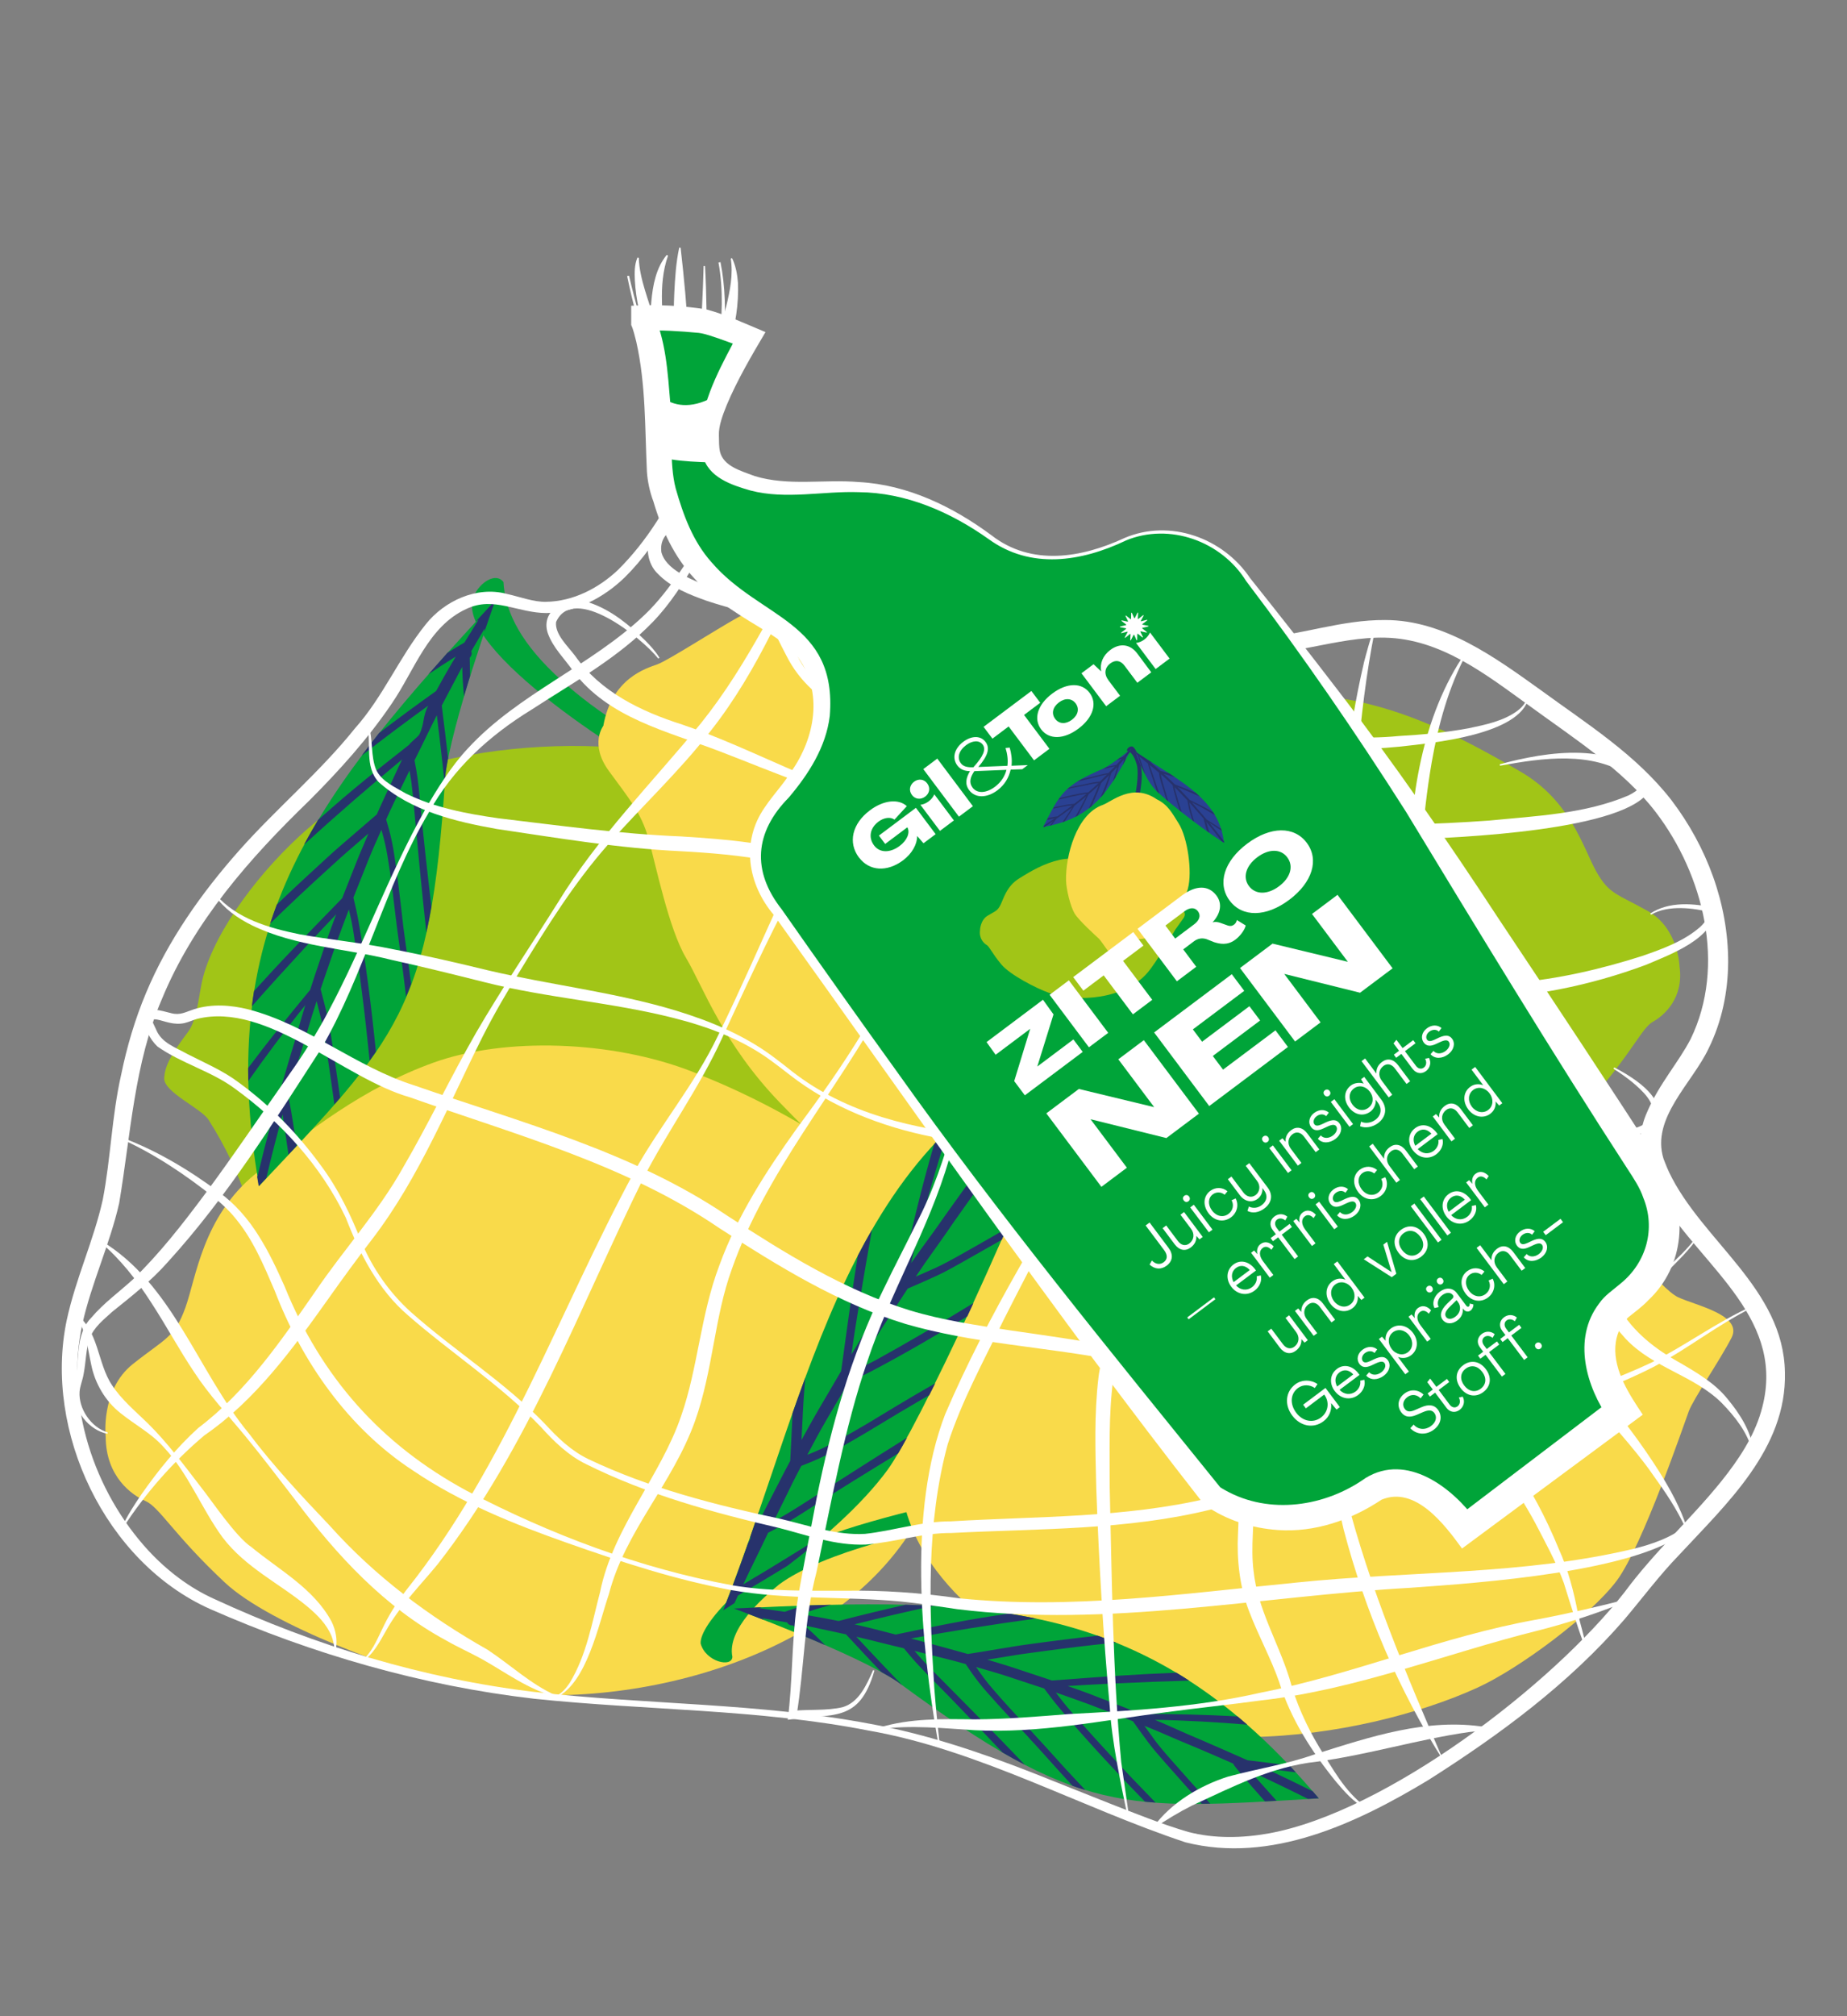 <?xml version="1.0" encoding="UTF-8"?> <svg xmlns="http://www.w3.org/2000/svg" viewBox="0 0 440 480"><rect x="0" y="0" width="440" height="480" fill="#808080" stroke="none"/><defs><style>.cls-1,.cls-2{fill:#f9da4a;}.cls-3,.cls-4,.cls-5{fill:#fff;}.cls-6,.cls-7{fill:#a1c517;}.cls-4{opacity:.5;}.cls-4,.cls-2,.cls-8,.cls-9,.cls-7,.cls-10,.cls-5{fill-rule:evenodd;}.cls-11{fill:none;mix-blend-mode:multiply;}.cls-8{fill:#27326c;}.cls-9{fill:#2a4193;}.cls-10{fill:#00a439;}.cls-12{isolation:isolate;}</style></defs><g class="cls-12"><g id="LOGOS"><rect class="cls-11" width="440" height="480"></rect></g><g id="Produkte"><g><g><path class="cls-6" d="M213.21,211.18c9.13,1.4,16.19-9.06,21.99-12.78,5.16-3.31,13.81-11.62,29.24-20.34,1.92-1.08,5.94-3.2,6.01-3.24,15.46-7.88,37.19-11.11,52.43-7.94,14.81,3.07,27.59,10,39.38,16.85,11.95,6.95,14.91,18.18,17.98,23.69,3.07,5.51,5.04,5.38,12.34,9.49,7.3,4.11,7.52,13.15,7.52,13.15,1.08,7.59-3.69,11.7-6.32,13.18-2.64,1.47-4.87,7.16-13.86,17.39-8.13,9.26-33.2,21.39-45.57,25.49-27.29,9.04-72.71,5.64-94.92-18.02-9.45-10.07-27.37-38.93-27.37-38.93,0,0-4.24-5.34-7.84-10.08-3.6-4.74-.15-9.32,8.98-7.91Z"></path><g><path class="cls-7" d="M230.37,233.63s2.07,4.91-3.92,9.72c-5.99,4.81-9.64,7.27-12.83,12.65-3.19,5.37-9.84,18.7-15.37,24.07-5.53,5.38-13.28,16.76-29.42,26.44-21.86,13.11-45.96,25.09-71.27,13.71-44.47-20-31-27.06-47.86-53.6-1.77-2.79-10.79-6.62-10.58-9.98,.19-2.97,1.6-5.55,5.67-10.97,2.33-3.11,2.54-9.14,3.62-13.17,3.05-11.37,13.83-25.56,24.8-35.13,9.81-8.56,19.47-13,28.85-15.46,33.17-8.7,79.15-5.28,105.01,19.78,4.23,4.1,12.82,13.62,14.99,15.16,2.17,1.54,9.26,5.69,8.31,16.78Z"></path><path class="cls-8" d="M287.43,198.4c-.55-3.55-3.62-6.83-5.94-4.98-1.87,5.72-6.42,11.94-17.51,17.99-10.03,5.48-22.35,9.41-36.99,12.22,.94,.99,1.21,4.1,.18,5.58,11.8-1.76,62.37-17.25,60.27-30.82Z"></path><path class="cls-9" d="M282.45,202.03s-21.01,23.35-31.46,30.45c-47.23,29.28-49.64,39.53-64.85,85.06,60.77-20.05,75.99-56.74,96.31-115.5Z"></path><path class="cls-8" d="M208.19,294.94h0c.06-.06,.11-.11,.17-.17-.05,.06-.11,.11-.17,.17h0Zm54.57-66.86h0s-.05,.02-.08,.03c.03,0,.05-.02,.08-.03h0Zm-2.3-.67s-.09,.03-.13,.05c.05-.02,.11-.04,.16-.06-.01,0-.02,0-.04,.01h0Zm-45,35.5s-.06,.02-.09,.03c.02,0,.03-.01,.05-.02,.02,0,.03-.01,.04-.01h0Zm11.02-4.12h0s.06-.02,.08-.03c-.03,.01-.06,.02-.08,.03h0Zm5.35-2.08h0s0,0,0,0t0,0h0Zm.14-.05h0s-.02,0-.04,.01c.01,0,.02,0,.04-.01h0Zm.14-.06s-.02,0-.02,.01c0,0,.02,0,.02-.01h0Zm.02,0h0s0,0-.01,0c0,0,0,0,0,0,0,0,.01,0,.02,0h0Zm-.01,0h0s0,0,0,0h0s0,0,0,0h0Zm.11-.04h0s-.07,.02-.1,.04c.03-.01,.07-.03,.1-.04h0Zm-5.96,.69h0s.05-.02,.08-.03c0,0,0,0,0,0,0,0,.01,0,.02,0,0,0,.01,0,.01,0,0,0,.02,0,.03,0,.01,0,.02,0,.03-.01-.02,0-.04,.01-.05,.02,0,0,.02,0,.03,0,0,0-.02,0-.02,.01,0,0-.02,0-.03,.01-.01,0-.02,0-.03,.01,0,0-.01,0-.02,0,.02,0,.03,0,.04-.02,0,0-.01,0-.02,0,0,0,.01,0,.01,0,0,0-.01,0-.02,0-.02,0-.04,.01-.05,.02h0Zm.09-.03h0s.03-.01,.04-.02c.03,0,.06-.02,.08-.03-.05,.02-.09,.03-.14,.05t0,0h0Zm-2.81,1.08h0s.05-.02,.07-.03c.06-.02,.11-.04,.17-.07-.01,0-.02,0-.03,.01-.01,0-.02,0-.03,.01,0,0,0,0-.01,0-.06,.02-.12,.04-.17,.07h0Zm.17,1.56h0s.04-.02,.06-.02c-.02,0-.04,.02-.06,.02h0Zm-11.2,4.19s.05-.02,.08-.03c-.02,0-.05,.02-.08,.03h0Zm-24.19,52.74c3.2-2.86,6.36-5.76,9.47-8.66-.41,.73-.82,1.46-1.23,2.19l-2.45,4.39c.74-.28,1.46-.56,2.18-.85,.85-1.53,1.7-3.07,2.54-4.61,.81-1.47,1.62-2.95,2.43-4.42,.29-.28,.59-.57,.88-.86,2.48-2.44,4.97-4.86,7.44-7.31,1.11-1.1,2.21-2.23,3.33-3.32,1.28-1.25,2.57-2.49,3.85-3.75,.71-.7,1.41-1.4,2.12-2.12-3.02,7.13-6.19,13.88-9.52,20.53,.93-.47,1.85-.95,2.75-1.44,3.26-6.96,6.28-14.08,9.42-21.8,.86-.9,1.72-1.8,2.59-2.71,1.07-1.13,2.13-2.28,3.19-3.42,1.23-1.31,2.47-2.63,3.69-3.96,1.11-1.21,2.19-2.46,3.27-3.7l.19-.22c-.48,1.47-.97,2.94-1.46,4.41-.78,2.35-1.61,4.7-2.43,7.05-1.82,5.25-3.81,10.87-5.94,16.6,1-.71,1.99-1.43,2.95-2.16,1.58-4.39,3.03-8.65,4.32-12.6,.83-2.58,1.69-5.15,2.5-7.73,.76-2.41,1.51-4.82,2.29-7.22,.15-.48,.3-.95,.46-1.43,.17-.19,.33-.38,.5-.57,1.18-1.38,2.35-2.78,3.52-4.17,1.03-1.22,2.07-2.43,3.09-3.66,1.18-1.45,2.35-2.91,3.51-4.37-.34,1.5-.68,3.01-1.01,4.51-.31,1.39-.61,2.78-.96,4.18-.35,1.41-.72,2.81-1.07,4.22-1.44,5.75-3.05,11.76-4.8,17.86,1.1-1.15,2.18-2.32,3.22-3.51,1.5-5.38,2.9-10.72,4.23-15.99,.29-1.16,.59-2.33,.85-3.49,.29-1.28,.57-2.56,.85-3.84,.56-2.61,1.15-5.22,1.75-7.82,2.05-2.62,4.01-5.3,6.03-7.94,.9-1.18,1.78-2.37,2.66-3.56-1.89,9.38-4.21,19.71-6.84,30.19,1.24-1.86,2.43-3.76,3.6-5.71,.35-1.46,.69-2.91,1.02-4.33,2.14-9.25,3.48-17.51,4.53-23.27,.3-.41,.6-.82,.91-1.23,1.75-2.37,3.5-4.74,5.15-7.18-.84,6.22-1.84,12.82-2.99,19.6,.94-2.03,1.87-4.11,2.79-6.22,.91-5.69,1.72-11.28,2.4-16.69,1.43-2.19,2.84-4.39,4.19-6.63,.28-.46,.55-.92,.83-1.38-.15,2.5-.36,5.09-.63,7.74,.79-2.11,1.58-4.25,2.37-6.42,.1-1.6,.19-3.17,.25-4.71,.76-1.32,1.52-2.64,2.28-3.95,.3-.51,.6-1.02,.9-1.54l-.06,.75c.75-2.14,1.5-4.3,2.26-6.5,0,0-2.13,2.37-5.38,5.84l.64-.36c-.49,.8-.99,1.6-1.47,2.4-.6,.98-1.19,1.97-1.8,2.94-.08,0-.15,0-.24,.02-.44,.11-.83,.54-.93,1-.84,.41-1.67,.85-2.51,1.29-.45,.24-.91,.47-1.37,.69-1.16,1.18-2.35,2.37-3.55,3.56,.63-.27,1.27-.54,1.9-.83,1.12-.49,2.24-1,3.36-1.56,.36-.18,.71-.36,1.07-.54-.23,.36-.47,.73-.7,1.09-.9,1.36-1.81,2.71-2.73,4.06-.78,1.16-1.56,2.33-2.35,3.49-.56,.22-1.12,.44-1.68,.66,.07-.03,.14-.05,.2-.08-.84,.32-1.67,.64-2.51,.96,.07-.02,.13-.05,.2-.07-.7,.27-1.4,.54-2.11,.81,0,0,.01,0,.02,0-.02,0-.04,.01-.05,.02-.05,.02-.1,.04-.16,.06,.01,0,.02,0,.03,0-1.7,.65-3.4,1.34-5.11,2.01l-.58,.23c-1.31,1.08-2.54,2.02-3.66,2.77l-1.26,.78c2.6-1.07,5.2-2.1,7.8-3.14,1.04-.41,2.08-.83,3.12-1.23-.07,.03-.14,.05-.2,.08,.77-.29,1.53-.59,2.3-.88-.04,.02-.08,.03-.12,.05,.02,0,.04-.02,.06-.02-.04,.01-.08,.03-.12,.04,.78-.3,1.57-.6,2.35-.9-.56,.81-1.14,1.61-1.71,2.41-1.01,1.42-2.05,2.82-3.05,4.24-.73,1.03-1.46,2.07-2.2,3.1-.82,.25-1.64,.51-2.45,.79-.65,.23-1.29,.44-1.93,.69-.57,.22-1.13,.44-1.7,.66-1.06,.41-2.12,.87-3.17,1.32-7.93,3.35-15.67,6.42-23.35,9.45-1.71,1.33-3.32,2.65-4.83,3.95,9.8-3.93,19.46-8.01,29.38-12.21,1.3-.55,2.6-1.07,3.91-1.57,.69-.25,1.38-.5,2.08-.72l.5-.16c-.74,1.02-1.48,2.04-2.22,3.06-.98,1.34-1.95,2.69-2.92,4.03-.81,1.12-1.65,2.22-2.5,3.31-.8,.16-1.6,.34-2.4,.52-1.04,.23-2.08,.53-3.12,.83-1,.28-1.99,.63-2.99,.98-1.12,.4-2.24,.8-3.36,1.22-3.47,1.27-6.93,2.69-10.39,4.02-.01,0-.02,0-.03,0,0,0,.01,0,.02,0-.01,0-.03,.01-.05,.02,0,0,.02,0,.03-.01-.02,0-.03,.01-.05,.02-.02,0-.05,.01-.07,.02,0,0-.02,0-.02,0h0s0,0,0,0c0,0,0,0,0,0h0s.02,0,.03-.01t0,0s-.02,0-.03,.01c0,0-.02,0-.02,0h0s0,0,0,0c-.11,.04-.22,.09-.34,.13-.21,.08-.44,.15-.65,.25-.11,.04-.22,.08-.33,.13-.03,.01-.07,.03-.1,.04-.06,.01-.11,.04-.16,.06,0,0-.02,0-.02,0-.18,.06-.37,.15-.55,.21-.09,.03-.17,.06-.26,.1-.06,.03-.13,.05-.19,.07,.03,0,.06-.02,.1-.04-1.98,.76-3.98,1.46-5.96,2.19-2.14,.79-4.29,1.59-6.43,2.41-.73,.83-1.42,1.66-2.1,2.49,1.04-.41,2.09-.81,3.13-1.22,.99-.38,1.98-.76,2.97-1.14-.03,0-.06,.02-.09,.03,.04-.02,.09-.03,.14-.05,.03-.01,.05-.02,.08-.03-.01,0-.02,.01-.04,.02,2.78-1.04,5.56-2.02,8.33-3.09,0,0-.01,0-.02,.01,.03-.01,.06-.02,.09-.03,.07-.02,.13-.04,.2-.07,.13-.05,.26-.1,.39-.15,.09-.04,.19-.07,.28-.11,.07-.02,.13-.04,.2-.08,.03-.01,.06-.02,.09-.03,0,0,0,0,0,0,.05-.02,.1-.04,.15-.06,.15-.06,.31-.1,.46-.18,.06-.02,.11-.04,.17-.06,.16-.06,.32-.12,.47-.18,.07-.02,.14-.04,.22-.08h0c.06-.03,.12-.05,.18-.07-.06,.02-.11,.04-.17,.07h0s-.02,.01-.04,.02c.02,0,.03,0,.04-.02,0,0,0,0,0,0,.05-.02,.09-.04,.14-.05-.02,0-.04,.02-.05,.02,1.81-.7,3.62-1.42,5.43-2.12-.05,.02-.11,.04-.17,.07,.02,0,.03-.01,.05-.02-.02,0-.03,.01-.05,.02-.02,0-.03,.01-.04,.02,.05-.02,.1-.04,.16-.06,0,0,.02,0,.03,0,0,0,0,0,0,0h0s0,0,0,0c0,0,.01,0,.03-.01,.01,0,.02,0,.04-.01,0,0-.01,0-.02,0,.02-.01,.05-.02,.07-.03-.03,0-.06,.02-.09,.03,0,0,0,0,0,0,.04-.02,.08-.03,.11-.05,0,0,0,0,.01,0,0,0,0,0-.01,0,0,0,.02,0,.02,0,0,0,.02,0,.02,0,0,0-.02,0-.02,0,.05-.02,.09-.03,.14-.05-.01,0-.02,0-.04,.01,.03-.01,.06-.02,.09-.03-.01,0-.03,.01-.05,.02,.74-.28,1.49-.57,2.23-.86-.07,.03-.14,.06-.22,.09,2.13-.82,4.26-1.57,6.4-2.3,2.02-.7,4.04-1.24,6.07-1.68l.35-.08c-1.68,2.17-3.35,4.34-5.12,6.43-1.14,1.34-2.27,2.68-3.4,4.03-.85,1.01-1.69,2.02-2.55,3.03-1.77,.47-3.54,.94-5.3,1.51-9.31,3.02-19.42,6.91-29.57,11.09-.4,.76-.79,1.53-1.17,2.32,10.1-4.18,20.14-8.05,29.55-11.31,1.09-.38,2.18-.68,3.26-.98,.42-.12,.83-.23,1.24-.34-1.86,2.14-3.72,4.27-5.62,6.37-1.06,1.17-2.16,2.33-3.24,3.49-1.16,1.26-2.33,2.53-3.5,3.78-.39,.42-.79,.85-1.19,1.27-.04,0-.09,0-.14,.02-1.1,.26-2.19,.53-3.29,.8-.96,.24-1.91,.49-2.87,.74-.99,.26-1.98,.58-2.97,.91-1.06,.35-2.12,.73-3.18,1.11-3.78,1.35-7.98,2.86-12.53,4.53-.25,.64-.5,1.29-.74,1.95,4.55-1.69,9.02-3.32,13.32-4.85,1.08-.39,2.17-.77,3.25-1.12,.93-.3,1.87-.6,2.8-.84,1.43-.36,2.86-.72,4.28-1.07-.79,.83-1.59,1.65-2.38,2.47-1.27,1.28-2.56,2.55-3.84,3.83-1.28,1.27-2.54,2.56-3.81,3.86,.01-.02,.03-.03,.05-.05-2.21,2.22-4.44,4.41-6.66,6.6-.28-.15-5.06,1.48-11.48,3.78l-.91,2.68c2.99-1.09,6-2.18,9.03-3.28l.1-.04c-3.74,3.55-7.62,7.1-11.57,10.61l-.84,2.51c.74-.25,1.47-.49,2.19-.74h0Z"></path></g><g><path class="cls-10" d="M112.9,141.84c1.45-3.28,5.28-5.66,7.04-3.26,.32,6.01,3.09,13.2,12.23,21.93,8.26,7.9,19.13,14.91,32.53,21.43-1.16,.71-2.23,3.64-1.63,5.34-10.94-4.77-55.73-32.89-50.17-45.44Z"></path><path class="cls-2" d="M143.75,172.76s-3.4,4.36,1.31,10.8c4.7,6.44,7.7,9.9,9.44,16.15,1.74,6.25,4.82,21.41,8.91,28.3,4.09,6.89,8.78,20.4,22.35,34.47,18.38,19.06,39.3,37.59,67.77,33.02,50-8.03,42.69-21.26,66.76-43.31,2.54-2.32,9.63-4.21,8.22-7.42-1.4-3.21-4.81-4.01-3.92-7.95,.89-3.94,1.94-11.68,1.95-16.01,.02-12.23-6.96-29.37-15.37-41.94-7.52-11.24-16.01-18.3-24.75-23.31-30.91-17.7-77.95-26.7-110.66-8.56-5.36,2.97-16.54,10.2-19.14,11.15-2.6,.96-10.83,3.21-12.88,14.58Z"></path><path class="cls-4" d="M284.86,241.43c4.35,.93,5-1.26,3.55-4.12-1.76-3.47-5.71-6.76-9.15-8.56-.38-.2-.8-.37-1.22-.48-1.68-.47-3.4-.11-2.93,2.45,.07,.4,.19,.92,.4,1.4,1.29,2.8,6.6,8.68,9.34,9.3h0Zm14.64-1.81c-.35,.01-.69-.09-.96-.19-2.5-.9-5.82-2.7-6.55-5.72-.06-.24-.06-.51-.06-.75,0-.62,.19-1.17,.53-1.58,.11-.13,.23-.25,.37-.34,.32-.22,.69-.35,1.11-.37,.4-.02,.8,.07,1.19,.17,.44,.11,.92,.29,1.37,.51,4.4,2.14,6.25,8.18,3,8.28h0Zm1.69-9.9c5.59,1.27,4.57-9-6.57-13.38-3.01-1.19-7.35-.24-5.42,4.06,1.7,3.82,7.44,7.62,11.02,9,.31,.12,.64,.24,.97,.32h0Zm-3.18-15.68h0c-3.88-1.82-10.08-4.75-10.74-8.3-.12-.65,.04-1.35,.42-1.87,.16-.22,.36-.41,.58-.58,.25-.18,.55-.33,.89-.45,.48-.17,1.11-.36,1.8-.34,3.52,.1,10.33,3.27,12.82,7.41,4.32,7.16-2.21,5.79-5.78,4.11h0Zm-3.04-23.88c1.86-1.33,.86-3.44-.5-4.98-3.03-3.45-8.02-6.06-11.12-6.38-4.41-.45-5.89,2.87-.21,7.53,1.62,1.32,4.22,2.57,6.07,3.44,1.99,.93,3.95,1.69,5.76,.4h0Zm-11.99-14.22h0c-4.14-2.2-5.77-4.35-5.57-5.73,.71-4.71,16,2.33,15.39,6.45-.4,2.72-7.8,.35-9.83-.72h0Zm23.56,28.33h0c.21-.15,.39-.34,.53-.56,.18-.3,.3-.57,.35-.82l.03-.12c.03-.15,.07-.31,.08-.48,.01-.19,0-.4-.01-.63-.02-.32-.08-.66-.21-1.06-.11-.34-.28-.65-.46-.94-.28-.47-.67-.86-1.07-1.27-.77-.79-1.57-1.43-2.37-1.9-.95-.56-1.88-1-2.75-1.3-.42-.14-.87-.29-1.31-.42-.47-.13-.95-.24-1.42-.34-.92-.2-1.86-.41-2.81-.56-.59-.09-1.06-.14-1.48-.14-.19,0-.39,.02-.62,.07-.31,.07-.57,.17-.77,.32-.04,.03-.08,.07-.12,.1-.23,.2-.37,.39-.46,.62-.05,.13-.11,.33-.11,.53,0,.29,.03,.53,.12,.8,.14,.44,.39,.88,.72,1.28l.1,.13c.1,.13,.21,.26,.32,.37,.06,.08,.13,.14,.2,.21l.05,.05c.14,.15,.34,.34,.56,.51,.77,.61,1.62,1.11,2.44,1.59l.11,.06c.81,.48,1.62,.94,2.59,1.47,.48,.26,.97,.51,1.43,.73l.4,.25c.33,.21,.7,.43,1.15,.67,.54,.29,.99,.53,1.46,.73,.31,.14,.62,.25,.92,.32,.3,.07,.59,.1,.89,.11,.57,.03,1.11-.11,1.53-.41h0Zm4.28,4.98c1.4,2.19,.46,4.4-2.2,2.87-7.21-4.16-1.56-8.76,2.2-2.87h0Zm-3.9,8.68c4.44,2.48,2.53,6.91-1.07,5.08-4.93-2.5-3.48-7.62,1.07-5.08h0Zm-6.01-23.61c-7.53-1.2-3.8-7.18,.25-5.5,.38,.16,.76,.33,1.12,.56,3.92,2.53,4.28,5.85-1.37,4.94h0Zm-8.68-12.65c-2.33-3.55,3.09-2.05,5.26-.13,2.02,1.78,1.39,3.25-.69,2.88-1.21-.21-3.74-1.47-4.57-2.75h0Zm-8.87,18.53h0c-.29-.04-.59-.11-.88-.17-3.46-.76-10.15-5.1-11.64-9.05-1.93-5.08,1.94-5.69,5.29-4.62h.05c.59,.2,1.14,.41,1.68,.65,3.27,1.44,9.24,5.04,10.18,9.18,.89,3.95-1.87,4.4-4.67,4.02h0Zm11.29,40.19c3.48,3.7,.32,7.35-2.56,4.52-3.95-3.88-1.01-8.31,2.56-4.52h0Zm-23.77-21.9c.21,1.79,2.21,4.43,3.38,5.28,1.99,1.46,3.43,.25,2.23-2.67-1.29-3.15-6.21-7.55-5.61-2.61h0Zm-8.89-53.84c2,1.93,6.98,3.12,9.2,3,3.83-.21,4.35-3.06,.05-5.38-4.64-2.5-14.82-2.94-9.26,2.38h0Zm6.91,14.92c-7.58-4.02-8.35-12.53,.96-8.85,1.09,.43,1.95,.85,2.72,1.34,.95,.6,1.79,1.27,2.49,1.99,6.09,6.23-.09,8.75-6.17,5.53h0Zm7.64,29.99h0c4.67,4.83,1.47,8.45-2.35,4.72-5.25-5.11-2.44-9.67,2.35-4.72h0Zm-2.73-10.52c-6.43-12.64-18.57-8.63-4.9,3.42,5.02,4.43,7.3,1.29,4.9-3.42h0Zm-7.47-10.98h0c4.74-.15,2.05-8.96-4.38-12.08-.66-.32-1.36-.58-2-.74-.56-.14-1.16-.27-1.74-.25-.61,.03-1.16,.21-1.61,.54-.2,.14-.38,.31-.54,.51-.49,.59-.77,1.39-.77,2.3,0,.35,0,.74,.08,1.1,1.06,4.41,5.9,7.04,9.56,8.35,.39,.14,.89,.29,1.4,.27h0Zm-23.91-32.33c-5.64-3.97-9.94,.51-1.33,2.59,3.16,.76,3.43-1.11,1.33-2.59h0Zm40.2,93.67c.41,1.47,2.46,3.43,3.54,3.99,1.88,.97,2.92-.24,1.52-2.54-1.51-2.48-6.23-5.52-5.06-1.45h0Zm-7.17-.47c-1.09-4.1,3.57-.97,5.04,1.54,1.36,2.32,.29,3.51-1.57,2.51-1.08-.58-3.08-2.57-3.47-4.05h0Zm8.09-34.96h0c1.93,.89,4.02,1.18,4.25-1.86,.24-3.18-3.25-7.1-5.28-8.86-.33-.29-.68-.56-1.06-.83l-.03-.02c-2.17-1.51-5.08-1.93-4.83,2.15,.19,3.18,4.04,7.77,6.36,9.09,.2,.11,.39,.23,.59,.32h0Zm-22.4-42.3h0c-1.8,1.29-3.76,.53-5.76-.4-1.84-.86-4.44-2.11-6.06-3.44-5.68-4.65-4.2-7.98,.21-7.53,3.1,.32,8.09,2.93,11.12,6.38,1.35,1.54,2.36,3.65,.5,4.98h0Zm-3.4-16.8c4.1,1.97,4.18,5.31-1.56,4.91-15.65-1.09-9.45-10.19,1.56-4.91h0Zm-10.5,18.08c-2.39-4.37,3.8-2.11,6.18,.35,2.19,2.27,1.31,3.93-1.09,3.31-1.39-.36-4.23-2.07-5.09-3.65h0Zm-10.75-10.72c-2.39-4.37,3.81-2.1,6.17,.35,2.19,2.27,1.31,3.93-1.09,3.3-1.39-.36-4.23-2.07-5.09-3.65h0Zm-4.57-11.22c2.31,1.11,2.36,3-.88,2.77-8.84-.62-5.34-5.75,.88-2.77h0Zm53.16,78.08c-2.4-1.56-6.82-6.73-6.27-10.23,.05-.34,.14-.62,.29-.93,.17-.34,.46-.55,.78-.77l.08-.04,.07-.04c.13-.04,.26-.08,.4-.12,.18-.04,.32-.05,.46-.06,.27,0,.51,.03,.76,.09,.46,.11,.94,.29,1.5,.58,2.86,1.47,7.24,6.03,7.63,9.75,.48,4.56-3.39,3.26-5.7,1.77h0Z"></path></g><path class="cls-1" d="M236.88,291.53c-10.26,3.06-20.16-8.79-27.45-12.53-6.49-3.33-17.85-12.29-37.08-20.77-2.4-1.05-7.37-3.07-7.46-3.11-19.12-7.45-44.65-8.25-61.64-2.13-16.51,5.94-30.03,16.33-42.43,26.5-12.56,10.3-14.05,24.56-16.65,31.8-2.6,7.24-4.88,7.36-12.57,13.49-7.69,6.13-6.42,17.29-6.42,17.29,.04,9.5,6.23,13.87,9.51,15.3,3.28,1.43,6.81,8.11,18.88,19.39,10.92,10.21,41.8,21.49,56.73,24.73,32.92,7.14,84.56-3.67,106.09-36.04,9.16-13.78,24.87-51.92,24.87-51.92,0,0,3.97-7.19,7.3-13.55,3.33-6.36-1.41-11.49-11.67-8.43Z"></path><g><path class="cls-10" d="M232.91,355.97s-29.12,6.25-38.52,10.85c-15.98,7.12-27.79,19.89-27.48,24.46,1.18,4.36,7.49,5.82,7.56,3.15-1.35-6.57,7.33-14.12,11.15-17.23,10.57-7.77,34.03-13.11,48.72-15.55,2.72-.26,10.34-8.25-1.43-5.69Z"></path><path class="cls-2" d="M215.27,337.72c.8-15.69,8.49-24.39,16.98-36.73,11.44-16.62,48-39.07,70.06-42.16,21.91-3.07,69.03,6.44,79.65,28.99,2.25,4.78,13.63,19.06,17.81,21.02,4.19,1.96,15.53,4.23,12.71,9.67-2.82,5.44-9.06,14.51-10.16,17.45-1.1,2.93-11.01,32.08-17.14,40.31-6.13,8.23-23.17,20.94-33.25,25.53-27.62,12.59-80.68,20.39-103.92-5.12-7.88-8.65-40.01-22.93-32.74-58.96Z"></path><path class="cls-10" d="M174.84,382.95s28.73,10.53,38.92,17.4c43.59,32.08,53.73,30.54,100.39,27.8-40.15-47.67-78.83-48.13-139.32-45.2Z"></path><path class="cls-8" d="M285.75,416.4h0c-.07-.03-.15-.06-.22-.09,.07,.03,.14,.06,.22,.09h0Zm-80.21-25.1h0s.03,.04,.06,.06c-.02-.02-.04-.04-.06-.06h0Zm.23,2.32h0s-.02-.02-.03-.03c.04,.04,.08,.08,.12,.12-.03-.03-.06-.06-.09-.09h0Zm48.39,27.81s.04,.04,.06,.07c-.01-.01-.02-.03-.04-.04,0,0-.02-.02-.03-.03h0Zm-7.72-8.47h0s-.04-.04-.06-.07c.02,.02,.04,.04,.06,.07h0Zm-3.82-4.07s0,0,0,0h0Zm-.1-.11h0s.02,.02,.03,.03c0,0-.01-.02-.03-.03h0Zm-.1-.11s.01,.01,.02,.02c0,0-.01-.01-.02-.01,0,0,0,0,0,0h0Zm-.01-.02s0,.01,.01,.02c0,0,0,0,0,0,0,0,0,0,0-.01h0Zm0,.01h0s0,0,0,0h0s0,0,0,0h0Zm-.08-.08h0s.05,.05,.07,.07c-.03-.02-.05-.05-.07-.07h0Zm2.79,5.14h0s-.04-.04-.06-.07c0,0,0,0,0,0,0,0,0,0,0-.01,0,0,0,0-.01-.01,0,0-.01-.01-.02-.02,0,0-.01-.02-.02-.02,.01,.01,.03,.03,.04,.04,0,0,0-.01-.02-.02,0,0,0,.01,.02,.02,0,0,.01,.02,.02,.03,0,0,.02,.02,.03,.03,0,0,0,0,0,0,0,0-.01-.02-.03-.03,0,0,0,0,.01,.01,0,0,0,0,0-.01,0,0,0,.01,.01,.02,0,.01,.02,.03,.03,.04h0Zm-.06-.07s0,0,0,0c-.03-.03-.07-.07-.1-.1,.02,.02,.04,.04,.06,.06,.01,0,.02,.02,.03,.03h0Zm1.99,2.15h0s-.04-.04-.05-.05c-.04-.04-.08-.09-.12-.13,0,.01,.01,.02,.02,.02,0,.01,.02,.02,.02,.03,0,0,0,0,0,0,.04,.04,.08,.09,.12,.13h0Zm1.35-.72h0s-.03-.03-.04-.04c0,.02,.03,.03,.04,.04h0Zm7.85,8.61s-.04-.04-.05-.06c.02,.02,.04,.04,.05,.06h0Zm56.45,2.75c-3.75-1.86-7.51-3.67-11.27-5.43,.81,.11,1.62,.21,2.42,.32l4.85,.62c-.52-.56-1.04-1.12-1.56-1.67-1.69-.21-3.38-.42-5.09-.62-1.63-.2-3.25-.4-4.88-.6-.36-.16-.73-.32-1.09-.48-3.1-1.36-6.19-2.74-9.31-4.08-1.4-.6-2.82-1.19-4.21-1.8-1.59-.7-3.18-1.42-4.78-2.12-.89-.39-1.78-.77-2.68-1.15,7.54,.14,14.79,.57,22.01,1.16-.77-.67-1.53-1.32-2.3-1.96-7.47-.42-15.01-.57-23.12-.61-1.13-.45-2.26-.9-3.39-1.36-1.41-.56-2.83-1.1-4.24-1.65-1.64-.64-3.27-1.28-4.91-1.9-1.5-.56-3.02-1.08-4.53-1.62l-.27-.09c1.5-.1,3.01-.19,4.52-.28,2.41-.15,4.84-.24,7.25-.36,5.41-.26,11.2-.49,17.16-.65-1-.65-2.01-1.28-3.02-1.88-4.54,.17-8.92,.39-12.96,.66-2.63,.18-5.27,.34-7.9,.54-2.45,.19-4.9,.38-7.35,.55-.49,.03-.97,.07-1.46,.1-.23-.08-.46-.16-.69-.24-1.68-.57-3.37-1.12-5.05-1.67-1.47-.48-2.94-.99-4.42-1.46-1.74-.55-3.48-1.07-5.23-1.59,1.48-.24,2.96-.48,4.44-.72,1.37-.23,2.74-.45,4.12-.65,1.4-.19,2.8-.37,4.2-.57,5.72-.78,11.73-1.51,17.88-2.13-1.44-.58-2.88-1.13-4.34-1.64-5.4,.59-10.74,1.26-15.98,1.98-1.16,.16-2.32,.31-3.47,.5-1.26,.2-2.52,.41-3.78,.62-2.56,.44-5.14,.85-7.71,1.26-3.11-.9-6.24-1.71-9.36-2.57-1.39-.38-2.79-.75-4.18-1.12,9.17-1.69,19.35-3.34,29.77-4.75-2.13-.45-4.28-.84-6.46-1.18-1.45,.21-2.88,.43-4.29,.65-9.14,1.42-17.09,3.2-22.67,4.34-.48-.12-.96-.25-1.44-.37-2.77-.73-5.56-1.44-8.36-2.06,5.93-1.5,12.26-2.99,18.8-4.4-2.18-.12-4.39-.2-6.63-.27-5.47,1.24-10.82,2.53-15.96,3.87-2.5-.5-5-.98-7.51-1.38-.52-.09-1.04-.17-1.55-.25,2.31-.77,4.73-1.52,7.23-2.23-2.19,.05-4.41,.11-6.66,.19-1.48,.49-2.93,.98-4.34,1.49-1.47-.21-2.93-.41-4.4-.63-.57-.08-1.14-.17-1.72-.25l.7-.22c-2.2,.1-4.43,.2-6.69,.31,0,0,2.92,1.07,7.23,2.75l-.56-.45c.9,.15,1.8,.31,2.71,.46,1.1,.18,2.21,.37,3.31,.56,.03,.07,.06,.14,.11,.21,.26,.36,.79,.56,1.24,.48,.68,.61,1.37,1.21,2.07,1.8,.38,.32,.75,.65,1.12,.98,1.48,.62,2.99,1.26,4.5,1.92-.47-.47-.95-.95-1.43-1.41-.86-.84-1.72-1.67-2.63-2.47-.3-.26-.59-.51-.88-.77,.41,.08,.82,.16,1.24,.23,1.56,.32,3.11,.66,4.66,1,1.33,.29,2.67,.56,4,.86,.4,.42,.81,.85,1.2,1.28-.05-.06-.1-.11-.14-.16,.59,.64,1.18,1.28,1.78,1.92-.05-.05-.09-.1-.14-.16,.5,.54,1,1.07,1.49,1.61,0,0,0,0,0,0,.01,.01,.02,.02,.04,.04,.04,.04,.07,.08,.11,.12,0,0-.01-.01-.02-.02,1.21,1.3,2.44,2.59,3.67,3.89l.42,.44c1.45,.79,2.75,1.57,3.83,2.3l1.17,.86c-1.91-1.96-3.78-3.94-5.66-5.92-.75-.79-1.5-1.58-2.24-2.38,.05,.05,.1,.1,.14,.16-.54-.58-1.09-1.17-1.63-1.75,.03,.03,.06,.06,.08,.09,0-.02-.03-.03-.04-.05,.03,.03,.06,.06,.08,.1-.55-.6-1.11-1.2-1.66-1.8,.93,.22,1.86,.44,2.8,.67,1.65,.4,3.29,.82,4.94,1.22,1.2,.29,2.4,.58,3.59,.87,.53,.64,1.05,1.29,1.61,1.93,.44,.5,.86,1.01,1.32,1.5,.41,.43,.8,.87,1.21,1.3,.75,.81,1.56,1.6,2.34,2.39,5.9,5.95,11.49,11.84,17.01,17.68,1.83,1.06,3.6,2.04,5.32,2.93-7.1-7.43-14.29-14.68-21.68-22.13-.97-.97-1.91-1.96-2.84-2.96-.48-.54-.96-1.07-1.41-1.62l-.33-.4c1.19,.3,2.38,.59,3.57,.9,1.57,.4,3.14,.79,4.71,1.18,1.31,.32,2.6,.69,3.9,1.06,.44,.66,.89,1.32,1.34,1.98,.59,.86,1.24,1.69,1.88,2.52,.61,.8,1.3,1.57,1.97,2.34,.77,.87,1.54,1.73,2.32,2.6,2.41,2.68,4.94,5.29,7.41,7.94,0,0,0,.01,.01,.02,0,0,0-.01-.01-.02,0,.01,.02,.02,.03,.04,0,0-.01-.02-.02-.02,.01,.01,.02,.02,.04,.04,.01,.02,.03,.04,.05,.05,0,0,0,0,.01,.02h0s0,0,0,0c0,0,0,0,0,.01h0s-.01-.02-.02-.02c0,0,0,0,0,0,0,0,.01,.02,.02,.02,0,0,0,.01,0,.02h0s0,0,0,0c.08,.09,.16,.18,.24,.26,.15,.16,.3,.35,.47,.5,.08,.08,.16,.17,.23,.25,.03,.03,.05,.05,.07,.08,.03,.04,.07,.09,.12,.12,0,0,0,.01,0,.01,.12,.15,.27,.28,.39,.41,.06,.07,.12,.13,.18,.2,.05,.05,.09,.1,.14,.15-.02-.02-.05-.05-.07-.07,1.41,1.52,2.76,3.06,4.14,4.59,1.49,1.66,2.99,3.3,4.51,4.94,1.01,.36,2.01,.69,3.02,.99-.74-.8-1.49-1.59-2.24-2.39-.69-.76-1.41-1.51-2.11-2.27,.02,.02,.04,.04,.06,.07-.03-.04-.07-.07-.1-.11-.02-.02-.04-.04-.06-.05,0,0,.02,.02,.03,.03-1.95-2.13-3.84-4.29-5.8-6.41,0,0,0,0,.01,.02-.02-.02-.04-.04-.06-.07-.04-.06-.09-.1-.14-.15-.09-.1-.18-.2-.28-.31-.06-.07-.13-.14-.2-.21-.03-.05-.08-.1-.14-.15-.02-.02-.04-.04-.07-.07h0s-.07-.08-.11-.12c-.11-.12-.21-.24-.32-.35-.04-.04-.08-.08-.12-.13-.11-.12-.22-.24-.33-.36-.04-.06-.09-.12-.15-.17h0s-.08-.09-.13-.14c.04,.04,.08,.09,.13,.13h0s.02,.02,.03,.03c0-.01-.02-.02-.03-.03h0s-.07-.07-.1-.11c.01,.01,.03,.03,.04,.04-1.29-1.38-2.59-2.76-3.88-4.14,.04,.04,.08,.09,.12,.13-.01-.01-.02-.03-.03-.04,0,.01,.02,.03,.03,.04,0,0,.02,.02,.03,.03-.04-.04-.07-.08-.11-.11,0-.01-.01-.02-.02-.03,0,0,0,0,0,0h0s0,0-.02-.02c0,0-.01-.02-.02-.03,0,0,0,.01,0,.01-.02-.02-.04-.04-.05-.06,.02,.02,.04,.04,.07,.07,0,0,0,0,0,0-.03-.03-.06-.06-.08-.09,0,0,0,0,0,0,0,0,0,0,0,.01,0,0,0,0-.01-.01,0,0,0-.01-.01-.02,0,0,.01,0,.01,.02-.03-.04-.06-.07-.1-.11,0,.01,.02,.02,.02,.03-.02-.02-.04-.05-.06-.07,.01,.02,.02,.03,.03,.04-.53-.57-1.06-1.14-1.58-1.71,.05,.05,.1,.11,.15,.17-1.51-1.63-2.96-3.29-4.4-4.95-1.36-1.57-2.59-3.21-3.71-4.87l-.2-.29c2.57,.73,5.13,1.46,7.67,2.29,1.63,.54,3.25,1.08,4.88,1.62,1.22,.4,2.44,.79,3.66,1.2,1.07,1.43,2.13,2.85,3.29,4.24,6.1,7.32,13.29,15.05,20.74,22.71,.83,.08,1.67,.16,2.52,.22-7.44-7.61-14.58-15.29-20.94-22.62-.73-.84-1.4-1.72-2.07-2.59-.26-.33-.51-.67-.76-1,2.61,.91,5.21,1.81,7.79,2.77,1.45,.54,2.89,1.11,4.33,1.66,1.56,.59,3.13,1.19,4.69,1.8,.53,.21,1.05,.41,1.58,.62,.02,.04,.04,.08,.07,.12,.64,.9,1.27,1.79,1.92,2.68,.56,.78,1.14,1.55,1.72,2.33,.59,.8,1.24,1.58,1.89,2.35,.7,.83,1.43,1.65,2.15,2.47,2.59,2.93,5.48,6.18,8.63,9.69,.67,0,1.35-.02,2.03-.03-3.18-3.5-6.27-6.95-9.21-10.29-.74-.84-1.48-1.68-2.19-2.53-.61-.74-1.22-1.47-1.78-2.23-.85-1.16-1.69-2.32-2.52-3.48,1.04,.42,2.07,.84,3.1,1.26,1.62,.69,3.24,1.39,4.85,2.09,1.61,.69,3.24,1.37,4.87,2.04-.02,0-.04-.02-.06-.03,2.81,1.19,5.6,2.41,8.38,3.63-.03,.31,3.17,4.04,7.58,9l2.76-.15c-2.07-2.31-4.15-4.63-6.24-6.98l-.07-.08c4.57,2.09,9.18,4.31,13.79,6.62l2.57-.15c-.49-.58-.98-1.15-1.47-1.71h0Z"></path><path class="cls-10" d="M256.61,250.14c-54.5,18.81-63.74,80.92-84.33,133.21,0,0,26.65-16.31,39.23-33.51,6.77-9.37,31.68-61.46,45.1-99.7Z"></path><path class="cls-8" d="M223.21,288.19h0c-.04,.09-.08,.17-.12,.25,.04-.08,.08-.16,.12-.25h0Zm-33.57,92.39h0s.05-.04,.08-.06c-.03,.02-.05,.04-.08,.06h0Zm2.72-.14s.08-.07,.11-.1c-.05,.04-.1,.09-.15,.13,.01,0,.02-.02,.04-.03h0Zm24.75-46.5h0s-.06,.04-.08,.07c.02-.02,.06-.04,.08-.07h0s0,0,0,0h0Zm-4.97,4.24h0s0,0,0,0c0,0,0,0,0,0h0Zm-.13,.11h0s.02-.02,.03-.03c-.01,0-.02,.02-.03,.03h0Zm-.13,.11s.02-.01,.02-.02c0,0-.01,.01-.01,.02h0Zm-.02,.02h0s.01,0,.01,0c0,0,0,0,.01,0,0,0-.01,0-.02,.01h0Zm.01,0h0s0,0,0,0h0s0,0,0,0h0Zm-.1,.08h0s.06-.05,.09-.08c-.02,.03-.06,.05-.09,.08h0Zm6.15-2.99s0,0,0,0c-.03,.02-.05,.05-.08,.07,0,0,0,0,0,0,0,0,0,0-.01,0,0,0-.01,.01-.02,.01,0,0-.02,.02-.03,.02-.01,.01-.02,.02-.03,.03,.02-.02,.03-.03,.05-.04,0,0-.02,.01-.03,.02,0,0,.02-.01,.02-.02,0,0,.02-.01,.03-.02,.01,0,.02-.02,.03-.03,0,0,.01,0,.01,0-.01,0-.02,.02-.03,.03,0,0,.01-.01,.02-.01,0,0-.01,0-.01,.01,0,0,.01-.01,.02-.02,.01-.01,.03-.03,.05-.04h0Zm-.08,.07h0s-.03,.02-.04,.04c-.03,.02-.05,.05-.08,.07,.04-.03,.08-.07,.12-.11,0,0,0,0,0,0h0Zm2.62-2.22h0s-.05,.04-.07,.06c-.06,.04-.11,.09-.16,.14,.01,0,.02-.02,.03-.02,0-.01,.02-.02,.03-.03,0,0,0,0,0-.01,.06-.05,.11-.09,.16-.13h0Zm-.77-1.61h0s-.04,.04-.06,.05c.02-.01,.04-.03,.06-.05h0Zm34.95-80.89c-6.14,7.39-12.14,14.97-17.89,22.56,.32-.9,.64-1.79,.96-2.69,1.74-4.92,3.4-9.67,5.08-14.39-.77,.43-1.53,.88-2.29,1.33-1.72,4.85-3.44,9.73-5.15,14.7-.62,1.81-1.25,3.62-1.88,5.44-.27,.38-.55,.75-.82,1.13-2.31,3.22-4.64,6.41-6.94,9.65-1.03,1.45-2.05,2.93-3.09,4.38-1.19,1.65-2.41,3.29-3.6,4.95-.66,.92-1.32,1.85-1.97,2.78,2.57-11.01,5.56-21.35,8.84-31.72-1.15,1.11-2.26,2.25-3.35,3.42-3,10.26-5.45,20.54-7.93,31.86-.8,1.18-1.59,2.36-2.38,3.54-.99,1.47-1.95,2.97-2.92,4.45-1.13,1.72-2.26,3.43-3.37,5.16-1.01,1.58-1.98,3.18-2.96,4.78l-.17,.28c.26-1.74,.52-3.49,.78-5.24,.42-2.79,.9-5.59,1.36-8.38,.85-5.11,1.77-10.52,2.77-16.07-1.16,2.02-2.29,4.07-3.37,6.17-.45,2.79-.87,5.5-1.25,8.09-.44,3.05-.9,6.11-1.31,9.16-.39,2.85-.77,5.7-1.18,8.55-.08,.56-.16,1.13-.24,1.69-.15,.25-.29,.49-.44,.74-1.06,1.78-2.1,3.57-3.14,5.36-.91,1.57-1.86,3.12-2.75,4.7-1.05,1.85-2.08,3.72-3.1,5.58,.09-1.75,.18-3.5,.26-5.25,.08-1.62,.15-3.24,.27-4.87,.12-1.56,.25-3.13,.36-4.69-1.03,2.79-2.04,5.6-3.03,8.43l-.1,2.23c-.13,3.04-.29,6.08-.45,9.12-1.79,3.34-3.48,6.73-5.23,10.08-.78,1.5-1.54,3-2.3,4.51l.08-2.5c-.68,1.98-1.36,3.96-2.05,5.94v.51s-.58,1.15-.58,1.15c-1.88,5.36-3.82,10.67-5.88,15.89,0,0,.99-.61,2.68-1.71,.27-.6,.54-1.2,.82-1.8,.59-.36,1.17-.72,1.76-1.06-.07,.04-.15,.08-.21,.12,.88-.52,1.76-1.04,2.64-1.56-.07,.04-.14,.08-.21,.12,.73-.44,1.47-.87,2.21-1.31,0,0-.01,0-.02,0,.02,0,.04-.02,.05-.03,.05-.03,.11-.06,.16-.09,0,0-.02,0-.03,.02,1.79-1.07,3.57-2.16,5.35-3.24l.15-.1c3.3-2.51,6.83-5.35,10.28-8.41l-1.69,1.09c-3.8,2.45-7.63,4.79-11.45,7.13-1.09,.67-2.18,1.33-3.27,1.99,.07-.04,.14-.09,.21-.13-.8,.48-1.61,.96-2.4,1.43,.04-.03,.08-.05,.13-.07-.02,.01-.05,.03-.06,.04,.04-.03,.08-.05,.13-.08-.83,.49-1.64,.97-2.46,1.47,.48-1.02,.96-2.03,1.45-3.04,.87-1.79,1.75-3.56,2.61-5.35,.63-1.3,1.25-2.6,1.87-3.9,.87-.44,1.74-.89,2.6-1.36,.68-.38,1.37-.74,2.03-1.15,.59-.36,1.19-.71,1.78-1.06,1.11-.66,2.21-1.39,3.31-2.09,7.18-4.6,14.24-8.95,21.25-13.22,.65-1.1,1.35-2.36,2.12-3.75-8.3,5.18-16.53,10.46-24.94,15.85-1.35,.87-2.71,1.7-4.08,2.52-.73,.41-1.46,.83-2.2,1.22l-.53,.27c.63-1.29,1.26-2.57,1.9-3.86,.85-1.69,1.67-3.4,2.5-5.09,.69-1.41,1.43-2.81,2.17-4.2,.86-.34,1.73-.69,2.59-1.04,1.13-.46,2.24-1,3.35-1.53,1.07-.51,2.12-1.1,3.16-1.68,1.18-.66,2.36-1.33,3.54-2.02,3.65-2.1,7.26-4.36,10.89-6.52,0,0,.02,0,.03-.01,0,0-.02,0-.02,.01,.01-.01,.03-.02,.05-.03,0,0-.02,.01-.03,.02,.02,0,.04-.02,.05-.03,.02-.01,.05-.03,.07-.04,0,0,.01,0,.02-.01h0s0,0-.01,0c0,0,0,0,.01,0,0,0,0,0,0,0-.01,0-.02,.01-.03,.02,0,0,0,0,0,0,.01,0,.03-.01,.03-.02,0,0,.02,0,.02-.01,0,0,0,0,0,0,0,0,0,0,0,0,0,0,0,0,0,0,.12-.07,.24-.14,.36-.21,.22-.13,.47-.25,.69-.41,.11-.07,.23-.14,.34-.2,.04-.02,.07-.04,.11-.06,.06-.03,.12-.06,.17-.1,0,0,.02,0,.02-.01,.2-.1,.39-.24,.57-.34,.09-.05,.18-.11,.26-.16,.07-.04,.14-.08,.21-.12-.03,.02-.07,.04-.1,.06,1.36-.82,2.74-1.6,4.12-2.38,.47-.92,.94-1.86,1.42-2.83-1.96,1.13-3.92,2.24-5.87,3.4,0,0,.01,0,.02-.01-.03,.02-.05,.03-.08,.05-.08,.03-.14,.07-.21,.12-.14,.08-.27,.17-.41,.25-.09,.06-.19,.12-.29,.17-.07,.03-.14,.07-.22,.12-.03,.02-.06,.04-.09,.06h0c-.05,.03-.11,.07-.16,.1-.16,.09-.33,.17-.48,.28-.06,.04-.12,.07-.17,.11-.17,.1-.33,.19-.49,.29-.08,.03-.15,.07-.23,.13t0,0c-.07,.04-.13,.08-.19,.11,.06-.03,.12-.07,.18-.11t0,0h0s.02-.01,.04-.02c-.02,0-.03,.02-.04,.03,0,0,0,0,0,0-.05,.03-.1,.06-.15,.08,.02,0,.04-.02,.06-.03-1.9,1.13-3.79,2.29-5.69,3.43,.06-.04,.12-.07,.18-.11-.02,.01-.04,.02-.05,.03,.02,0,.04-.02,.05-.03,.02,0,.03-.02,.05-.03-.05,.04-.11,.07-.16,.1-.01,0-.02,0-.03,.02,0,0,0,0,0,0h0s0,0,0,0c0,0-.02,.01-.03,.02-.01,0-.02,.02-.04,.03,0,0,.01,0,.02,0-.03,.01-.05,.03-.08,.05,.03-.02,.06-.04,.09-.06,0,0,0,0,0,0-.04,.02-.08,.05-.12,.07,0,0,0,0-.01,0,0,0,0,0,.01,0,0,0-.01,0-.02,.01,0,0-.02,0-.02,.01,0,0,.02,0,.02-.01-.05,.03-.1,.06-.15,.08,.02,0,.03-.01,.04-.02-.03,.02-.06,.04-.09,.05,.02,0,.04-.02,.06-.03-.78,.47-1.57,.93-2.35,1.4,.07-.05,.15-.09,.23-.14-2.23,1.33-4.48,2.58-6.74,3.82-2.13,1.17-4.3,2.18-6.48,3.05l-.38,.15c1.46-2.76,2.93-5.52,4.5-8.21,1.02-1.73,2.03-3.45,3.04-5.18,.75-1.3,1.5-2.6,2.27-3.89,1.89-.87,3.79-1.74,5.66-2.72,7.25-3.81,14.89-8.24,22.64-12.95,.49-1.05,.98-2.11,1.47-3.18-7.89,4.84-15.71,9.42-23.18,13.54-1.15,.63-2.31,1.18-3.47,1.73-.44,.22-.88,.42-1.33,.62,1.67-2.75,3.35-5.51,5.08-8.23,.97-1.52,1.97-3.03,2.96-4.55,1.06-1.64,2.12-3.29,3.2-4.92,.36-.55,.73-1.1,1.09-1.65,.05,0,.1-.03,.15-.05,1.18-.51,2.36-1.02,3.54-1.54,1.03-.45,2.05-.93,3.08-1.39,1.06-.48,2.11-1.03,3.16-1.59,1.12-.6,2.23-1.23,3.35-1.86,2.83-1.59,5.87-3.32,9.12-5.17l1.19-2.72c-3.63,2.09-7.2,4.13-10.66,6.08-1.15,.64-2.28,1.28-3.44,1.89-.99,.52-1.98,1.04-2.99,1.49-1.53,.69-3.07,1.37-4.6,2.03,.73-1.08,1.46-2.16,2.2-3.23,1.19-1.69,2.38-3.36,3.58-5.04,1.19-1.67,2.36-3.37,3.52-5.07-.01,.02-.03,.05-.04,.07,2.05-2.92,4.13-5.81,6.2-8.7,.37,.12,6.2-3.08,13.74-7.37,.51-1.26,1.02-2.53,1.52-3.79-4.01,2.3-8.05,4.61-12.12,6.93l-.11,.07c5.83-7.81,12.07-15.68,18.48-23.34,.52-1.43,1.03-2.85,1.51-4.24-.67,.23-1.33,.47-1.98,.72h0Z"></path></g></g><g><path class="cls-10" d="M118.04,142.91s-10.66,29.55-11.98,42.11c-3.5,55.46-11.4,62.43-44.34,97.34-11.03-63.03,14.12-93.78,56.32-139.44Z"></path><path class="cls-8" d="M71.22,252.25h0c.02-.08,.05-.15,.07-.23-.02,.07-.05,.15-.07,.23h0Zm33.15-79.68h0s0,.06,.01,.09c0-.03,0-.06-.01-.09h0Zm1.67,1.71s.01,.09,.02,.14c0-.06-.01-.12-.02-.17,0,.01,0,.02,0,.04h0Zm-10.04,56.43s0,.06,.01,.09c0-.02,0-.04,0-.05,0-.02,0-.03,0-.04h0Zm-1.57-11.66h0s0-.06-.01-.09c0,.03,0,.06,.01,.09h0Zm-.69-5.69h0s0,0,0,0t0,0h0Zm-.02-.15h0s0,.02,0,.04c0-.01,0-.02,0-.04h0Zm-.02-.15s0,.02,0,.03c0,0,0-.02,0-.02h0Zm0-.02h0s0,0,0,.01c0,0,0,0,0,0,0,0,0-.01,0-.02h0Zm0,.01h0s0,0,0,0h0s0,0,0,0h0Zm-.01-.12h0s0,.07,.01,.1c0-.03,0-.07-.01-.1h0Zm2.2,5.58h0s0-.06-.01-.09c0,0,0,0,0,0,0,0,0-.01,0-.02,0,0,0-.01,0-.02,0,0,0-.02,0-.03,0-.01,0-.02,0-.03,0,.02,0,.04,0,.05,0,0,0-.02,0-.03,0,0,0,.02,0,.03,0,0,0,.02,0,.03,0,.01,0,.02,0,.04,0,0,0,.01,0,.02,0-.02,0-.03,0-.04,0,0,0,.01,0,.02,0,0,0-.01,0-.02,0,0,0,.02,0,.02,0,.02,0,.04,0,.06h0Zm-.01-.1h0s0-.03,0-.05c0-.03,0-.06-.01-.09,0,.05,.01,.09,.02,.14t0,0h0Zm.38,2.99h0s0-.05,0-.08c0-.06-.02-.12-.02-.18,0,.01,0,.02,0,.03,0,.01,0,.02,0,.03,0,0,0,0,0,.01,0,.06,.02,.12,.02,.18h0Zm-1.45,.59h0s0-.05,0-.07c0,.02,0,.05,0,.07h0Zm1.59,11.86s0-.06-.01-.08c0,.02,0,.05,.01,.08h0Zm-35.07,46.23c1.01-4.17,2.07-8.33,3.16-12.44-.45,.7-.9,1.41-1.35,2.12l-2.71,4.23c-.1-.78-.19-1.55-.28-2.33,.95-1.47,1.9-2.94,2.86-4.42,.92-1.41,1.84-2.82,2.75-4.23,.11-.39,.23-.79,.34-1.18,.98-3.34,1.93-6.68,2.93-10.02,.45-1.5,.92-3,1.36-4.5,.5-1.72,.98-3.44,1.48-5.16,.28-.96,.57-1.91,.87-2.87-4.86,6.03-9.31,12.01-13.6,18.09-.02-1.05-.03-2.08-.03-3.1,4.6-6.16,9.45-12.18,14.77-18.6,.38-1.19,.78-2.37,1.16-3.56,.49-1.47,1-2.95,1.5-4.43,.58-1.71,1.15-3.42,1.75-5.12,.55-1.55,1.14-3.09,1.71-4.63l.1-.27c-1.07,1.12-2.13,2.24-3.2,3.37-1.71,1.8-3.38,3.64-5.07,5.47-3.77,4.08-7.78,8.49-11.83,13.07,.15-1.22,.32-2.43,.51-3.62,3.13-3.46,6.19-6.76,9.07-9.76,1.88-1.95,3.74-3.92,5.63-5.86,1.76-1.81,3.53-3.61,5.28-5.43,.35-.36,.7-.72,1.04-1.08,.09-.23,.18-.47,.27-.71,.66-1.69,1.34-3.38,2.01-5.07,.59-1.48,1.16-2.97,1.77-4.45,.72-1.73,1.45-3.44,2.2-5.16-1.16,1.01-2.33,2.01-3.5,3.02-1.08,.93-2.16,1.86-3.23,2.82-1.07,.98-2.14,1.96-3.22,2.93-4.39,3.98-8.93,8.24-13.47,12.67,.49-1.51,1.02-3.01,1.57-4.5,4.03-3.86,8.08-7.62,12.1-11.28,.89-.81,1.78-1.62,2.68-2.4,.99-.86,1.99-1.72,2.98-2.57,2.03-1.73,4.05-3.48,6.07-5.23,1.34-3.04,2.78-6.04,4.15-9.06,.61-1.35,1.24-2.69,1.88-4.03-7.38,6.1-15.39,13.02-23.37,20.29,1.06-1.97,2.17-3.92,3.33-5.86,1.12-1,2.24-1.98,3.34-2.94,7.14-6.26,13.79-11.34,18.37-14.98,.22-.46,2.24-2.03,2.46-2.49,1.26-2.66,.72-4.21,2.09-6.82-5.09,3.67-10.43,7.68-15.86,11.89,1.35-1.79,2.74-3.59,4.17-5.39,4.58-3.49,9.13-6.84,13.58-10,1.25-2.3,2.53-4.58,3.86-6.82,.28-.46,.55-.92,.83-1.38-2.13,1.31-4.32,2.72-6.52,4.22,1.48-1.69,3-3.4,4.54-5.12,1.36-.85,2.71-1.66,4.03-2.44,.8-1.29,1.61-2.58,2.41-3.88,.31-.51,.62-1.01,.93-1.52l-.63,.4c1.53-1.67,3.08-3.35,4.66-5.06,0,0-1.08,3-2.6,7.5l.02-.74c-.47,.81-.94,1.63-1.43,2.43-.58,.99-1.17,1.98-1.75,2.98,.04,.07,.07,.14,.09,.22,.11,.44-.09,.99-.44,1.29,.03,.94,.04,1.88,.05,2.82,0,.51,.02,1.02,.04,1.53-.49,1.58-.98,3.19-1.46,4.81-.06-.69-.12-1.37-.17-2.06-.09-1.22-.18-2.45-.21-3.7,0-.4-.02-.8-.03-1.2-.21,.38-.42,.75-.63,1.13-.77,1.44-1.53,2.88-2.29,4.33-.65,1.24-1.32,2.47-1.96,3.72,.07,.6,.14,1.19,.21,1.79-.01-.07-.02-.14-.03-.21,.11,.89,.23,1.77,.34,2.67-.01-.07-.02-.14-.03-.21,.1,.74,.19,1.49,.28,2.24,0,0,0-.01,0-.02,0,.02,0,.04,0,.05,0,.05,.02,.11,.02,.16,0-.01,0-.02,0-.03,.23,1.81,.43,3.63,.64,5.45l.07,.62c-.33,1.67-.58,3.19-.72,4.53l-.1,1.48c-.29-2.8-.6-5.57-.92-8.36-.13-1.11-.25-2.23-.39-3.33,0,.07,.02,.14,.03,.22-.1-.81-.21-1.63-.31-2.44,0,.05,.01,.09,.02,.13,0-.02,0-.04,0-.07,0,.04,.01,.09,.02,.13-.11-.83-.21-1.66-.31-2.49-.44,.88-.88,1.76-1.32,2.64-.77,1.56-1.52,3.14-2.3,4.7-.57,1.13-1.13,2.27-1.69,3.4,.16,.84,.32,1.68,.46,2.53,.1,.68,.22,1.35,.3,2.03,.08,.61,.15,1.21,.22,1.81,.14,1.13,.23,2.28,.34,3.42,.79,8.57,1.74,16.85,2.7,25.05-.37,2.14-.77,4.18-1.2,6.13-1.16-10.49-2.13-20.93-3.12-31.66-.13-1.41-.29-2.8-.46-4.19-.11-.72-.21-1.46-.34-2.17l-.1-.52c-.55,1.13-1.1,2.26-1.65,3.4-.72,1.5-1.45,2.99-2.17,4.48-.6,1.24-1.17,2.5-1.74,3.77,.23,.78,.46,1.57,.68,2.36,.29,1.03,.51,2.09,.74,3.15,.22,1.01,.38,2.06,.54,3.1,.18,1.18,.35,2.35,.51,3.54,.52,3.66,.9,7.38,1.36,11.06,0,.01,0,.02,0,.03,0,0,0-.02,0-.02,0,.02,0,.03,0,.05,0,0,0-.02,0-.03,0,.02,0,.03,0,.05,0,.02,0,.05,0,.07,0,0,0,.02,0,.02h0s0,0,0,0c0,0,0,0,0,0h0s0-.02,0-.03t0,0s0,.03,0,.03c0,0,0,.02,0,.02h0s0,0,0,0c.02,.12,.03,.24,.05,.36,.03,.22,.08,.46,.09,.7,.02,.12,.03,.23,.04,.35,0,.04,.01,.07,.01,.11,.02,.06,.02,.12,.02,.17,0,0,0,.02,0,.02,.04,.19,.04,.39,.07,.58,.01,.09,.02,.18,.03,.27,0,.07,.02,.14,.03,.21,0-.03,0-.07-.01-.1,.26,2.11,.59,4.19,.88,6.29,.32,2.26,.62,4.54,.91,6.81-.39,1.03-.79,2.04-1.21,3.03-.14-1.11-.27-2.22-.4-3.34-.14-1.05-.26-2.1-.39-3.15,0,.03,0,.06,.01,.09,0-.05-.01-.09-.02-.14,0-.03,0-.06,0-.08,0,.01,0,.03,0,.04-.39-2.94-.84-5.85-1.21-8.8,0,0,0,.02,0,.03,0-.03,0-.06-.01-.09-.02-.07-.03-.14-.03-.21-.02-.14-.03-.28-.05-.42-.01-.1-.03-.2-.04-.29-.02-.07-.03-.14-.03-.21,0-.03,0-.07-.01-.09,0,0,0,0,0,0,0-.05-.01-.11-.02-.16-.02-.16-.06-.32-.06-.49,0-.06-.01-.12-.02-.18-.02-.17-.04-.34-.06-.5-.02-.07-.03-.15-.03-.23h0c0-.07-.02-.13-.02-.19,0,.06,.01,.12,.02,.19h0s0,.02,0,.04c0-.02,0-.03,0-.04,0,0,0,0,0,0,0-.05-.01-.1-.02-.15,0,.02,0,.04,0,.06-.24-1.93-.46-3.86-.7-5.79,0,.06,.01,.12,.02,.18,0-.02,0-.04,0-.05,0,.02,0,.04,0,.05,0,.02,0,.03,0,.05,0-.06-.01-.11-.02-.17,0,0,0-.02,0-.03,0,0,0,0,0,0h0s0,0,0,0c0,0,0-.02,0-.03,0-.01,0-.02,0-.04,0,0,0,.01,0,.02,0-.02,0-.05,0-.07,0,.03,0,.06,.01,.09,0,0,0,0,0,0,0-.04,0-.08-.01-.12,0,0,0,0,0-.01,0,0,0,0,0,.01,0,0,0-.02,0-.02,0,0,0-.02,0-.02,0,0,0,.02,0,.02,0-.05-.01-.1-.02-.15,0,.01,0,.02,0,.04,0-.03,0-.07-.01-.09,0,.02,0,.03,0,.05-.1-.79-.2-1.58-.3-2.37,0,.08,.02,.15,.03,.23-.28-2.26-.63-4.5-.99-6.73-.34-2.11-.81-4.15-1.39-6.14l-.1-.34c-1.12,2.5-2.24,5.01-3.25,7.55-.65,1.63-1.29,3.27-1.95,4.9-.49,1.22-.99,2.44-1.47,3.68,.42,1.78,.84,3.56,1.17,5.39,1.74,9.63,3.08,20.38,4.19,31.3-.48,.71-.98,1.42-1.49,2.13-1.09-10.87-2.42-21.56-3.99-31.39-.18-1.13-.43-2.24-.67-3.34-.09-.42-.19-.84-.29-1.25-1,2.65-2.01,5.29-2.96,7.96-.53,1.49-1.03,3.01-1.55,4.51-.56,1.62-1.13,3.24-1.68,4.87-.19,.55-.37,1.1-.55,1.65,.02,.04,.04,.08,.05,.13,.29,1.09,.57,2.18,.85,3.28,.24,.96,.47,1.92,.7,2.88,.24,.99,.43,2.02,.6,3.04,.2,1.1,.36,2.21,.53,3.33,.6,3.97,1.25,8.38,1.93,13.18-.45,.52-.9,1.05-1.37,1.57-.66-4.81-1.33-9.52-2.02-14.03-.17-1.14-.35-2.27-.55-3.4-.17-.96-.36-1.93-.58-2.87-.35-1.43-.71-2.86-1.08-4.28-.36,1.09-.71,2.18-1.05,3.27-.53,1.73-1.04,3.46-1.56,5.19-.51,1.73-1.06,3.45-1.6,5.18,0-.02,.01-.04,.02-.06-.91,2.99-1.79,5.99-2.67,8.99,.26,.17,1.08,5.16,2.09,11.9l-1.94,2.07c-.45-3.16-.91-6.32-1.38-9.51v-.11c-1.38,4.98-2.68,10.07-3.9,15.21l-1.81,1.92c-.13-.77-.26-1.53-.38-2.29h0Z"></path></g><g><path class="cls-3" d="M223.48,414.92c-4.17-23.88-7.15-55.22,1.68-78.23,10.36-24.15,24.28-46.49,37.99-68.8,2.31-3.71,4.65-7.38,7.21-10.97,1.36-1.69,2.8-3.26,3.78-5.23,3.2-5.71,6.02-11.6,9.35-17.27,1.57-2.69,6.55-10.97,8.87-4.61,.73,2.76,.58,5.59,.94,8.29,.66,6.54,1.85,12.94,2.13,19.57,.7,11.14-2,22.47-7.55,32.15-3.17,5.75-7.16,11.16-10.89,16.52-4.71,6.98-10.79,13.49-11.8,22.07-1.12,8.42-.82,17.27-.83,25.83,.52,21.71,.7,43.58,2.74,65.2,0,0,1.85,12.94,1.85,12.94,0,0-.33,.06-.33,.06-1.62-7.77-3.8-18.1-4.23-25.86-1.59-17.4-2.62-34.82-3.23-52.28-.21-8.85-.53-17.53,.53-26.42,.53-4.52,2.45-9.08,4.91-12.78,4.84-7.4,10.23-14.13,15.11-21.41,.95-1.52,2.57-3.85,3.38-5.44,5.4-9.2,8.1-19.79,7.71-30.5-.3-8.56-1.62-17.4-1.87-25.98-.08-.85-.28-1.94-.74-2.51-.09-.07-.1-.1-.18-.1-.54,.07-1.02,.48-1.48,.93-1.44,1.43-2.65,3.27-3.82,5.07-3.51,5.48-6.35,11.41-9.62,17.07-1.01,1.97-2.51,3.6-3.91,5.3-2.56,3.48-4.83,7.22-7.11,10.92-9,14.91-17.16,30.33-25.02,45.86-4.73,9.73-9.96,19.24-13.28,29.52-5.1,18.83-4.46,38.69-3.2,58.03,.34,4.34,.75,8.68,1.26,13l-.33,.05h0Z"></path><path class="cls-3" d="M171.63,62.38c4.59,22.84-6.02,58.58-22.76,75.03-4.96,4.84-11.57,8.32-18.64,8.54-6.93,0-12.6-4.09-19.11-.99-9.12,4.15-12.38,14.64-17.77,22.5-5.68,8.41-12.53,15.98-19.67,23.13-14.2,13.71-27.57,28.9-35.13,47.3-6.58,15.25-7.4,32.17-10.16,48.54-2.21,9.78-6.64,19.13-8.76,28.73-4.2,18.95,2.68,39.86,15.78,54.05,4.44,4.76,9.7,8.79,15.63,11.46,24.17,11.17,49.92,19,76.4,22.15,26.46,3.03,53.4,2.57,79.82,7.57,13.22,2.4,26.03,6.7,38.48,11.56l18.63,7.41c6.06,2.36,12.46,4.95,18.69,6.77,6.26,1.63,12.9,1.49,19.3,.33,27.87-5.12,67.34-35.23,84.68-57.45,6.92-9.4,15.84-17.44,23.06-26.41,4.07-5.08,7.7-10.56,9.43-16.54,6.4-21.75-13.47-33.94-23.74-50.29-4.19-6.7-6.86-13.41-3.4-21.04,2.87-6.72,7.48-11.8,10.36-17.37,8.48-17.43,3.1-39.08-8.31-54.01-3.88-5.07-8.77-9.44-13.93-13.49-5.17-4.06-10.68-7.82-16.11-11.78-10.41-7.51-21.18-16-34.46-16.27-11.44-.27-23.16,4.86-34.89,3.92-8.61-.94-16.58-5.07-24.07-8.66-17.83-8.89-36.89-15.13-56.77-16.93-13.49-.81-26.48-5.62-38.59-11.29-6.46-2.89-10.2-9.21-13.42-15.11-3.11-5.98-5.51-12.27-7.6-18.63-2.06-6.37-3.86-12.82-5.2-19.39l.45-.09c1.48,6.49,3.42,12.9,5.62,19.18,3.94,10.42,10.13,27.58,20.89,32.36,9.2,3.86,18.42,7.62,28.25,9.27,9.89,1.41,20.04,1.72,29.84,4.02,13.21,2.81,25.97,7.58,38.07,13.39,8.91,4.08,17.68,8.85,27.58,8.06,10.08-.76,19.41-4.37,29.9-4.3,14.07,0,26.24,8.96,37.11,16.73,10.87,7.95,22.59,15.24,31.06,26.15,8.41,11.04,13.55,24.65,13.52,38.62-.06,7.01-1.46,14-4.64,20.47-3.91,8.3-13.76,16.58-10.77,26.25,0,0,.42,1.09,.42,1.09,.26,.73,.61,1.44,.92,2.16,7.84,16.41,27.28,27.66,27.59,47.65,.47,18.19-14.01,31.38-25.3,43.56-4.6,4.74-8.66,10.2-12.9,15.21-13.33,15.41-29.72,27.48-46.8,38.31-17.05,10.28-37.49,19.94-57.81,14.79-24.93-8.28-49.38-22.05-75.46-26.6-26.26-5.16-53.13-4.79-79.7-7.58-26.65-3.07-52.71-10.59-77.26-21.39-24.86-11.13-39.63-42.24-34.1-68.67,2.15-10.01,6.43-18.98,8.61-28.79,1.88-9.74,2.14-19.91,4.37-29.7,1.36-6.66,3.3-13.23,5.94-19.51,5.27-12.58,13.22-23.8,22.21-33.93,8.9-10.02,19.17-18.58,27.53-29.01,6.8-7.62,10.52-16.9,16.91-24.82,4.4-5.53,12.11-9.11,19.2-7.23,3.4,.76,6.48,1.98,9.48,1.9,6.42-.11,12.43-3.21,17.08-7.58,13.87-13.77,21.12-34.29,23.98-53.35,.85-6.57,1.17-13.3-.03-19.84,0,0,.45-.1,.45-.1h0Z"></path><path class="cls-3" d="M175.29,118.54c-7.14,9.36-11.27,20.71-19.79,29.55-8.35,8.61-18.97,14.41-28.86,20.85-10.1,6.19-18.7,14.02-24.49,24.49-10.59,17.83-15.28,38.52-25.77,56.45-11.24,17.37-22.33,35.13-36.35,50.52-3.9,4.46-8.76,8.25-13.31,11.91-2.02,1.85-4.32,3.62-5.31,6.22-.95,2.51-.9,5.53-1.48,8.53-.21,1.42-.85,2.81-.97,4.24-.29,4.09,2.76,8.55,6.69,9.72,0,0-.03,.33-.03,.33-4.54-.88-8.02-5.54-8.07-10.11,0-1.55,.57-2.92,.72-4.44,.45-4.15,.08-9.75,3.52-13.14,2.9-3.42,6.67-6.14,9.89-9.08,6.28-6.08,11.7-13.01,16.93-20.02,7-9.42,13.57-19.21,20.38-28.89,3.4-4.8,6.49-9.68,9.24-14.88,8.35-15.61,14.28-32.4,22.97-47.89,2.87-5,6.25-10.43,10.2-14.66,12.1-13.18,29.48-19.72,42.26-31.95,6.26-5.99,10.62-14,15.77-21.03,1.73-2.41,3.53-4.79,5.59-6.93,0,0,.25,.22,.25,.22h0Z"></path><path class="cls-3" d="M268.88,144.54c-8.8,8.69-15.46,19.12-22.81,29.03-3.33,4.48-7.77,10.33-10.47,15.09-9.33,15.94-15.71,33.48-24.59,49.69-11.69,21.55-28.57,40.61-36.7,63.88-4.14,11.39-4.44,23.95-8.71,36-5.39,15.12-16.62,26.12-20.56,41.33-2.48,7.31-5.21,20.94-12.41,24.52,0,0-.13-.3-.13-.3,1.34-.7,2.37-1.85,3.2-3.1,4.01-6.56,5.32-14.33,7.26-21.69,3.06-15.24,14.55-27.8,19.32-41.94,3.98-11.32,4.59-24,9.11-35.86,4.31-11.85,11.18-22.42,18.37-32.45,11.05-14.91,21.47-30.24,27.86-47.75,4.63-11.49,8.94-23.21,15.47-33.83,3.16-5.34,7.11-10.3,10.94-15.13,5.69-7.29,11.31-14.78,17.77-21.45,2.16-2.23,4.4-4.39,6.86-6.29,0,0,.22,.25,.22,.25h0Z"></path><path class="cls-3" d="M310.04,152.73c-4.72,11.21-5.24,23.51-7,35.44-1.64,11.99-3.17,24.13-6.42,35.95-3.25,11.74-8.32,22.83-10.74,34.75-1.24,5.89-1.41,11.98-1.61,18.01-.03,3,.18,6.01,1.06,8.81,1.91,5.71,5.92,10.48,8.38,16.06,1.24,2.88,2.19,5.79,3.01,8.78,4.69,17.86,2.44,36.73,1.73,54.75-.14,3-.18,5.9,.19,8.8,.98,9.05,5.78,16.72,8.53,25.47,1.57,5.86,4.01,11.23,7.12,16.43,3.14,5.01,6.13,10.6,10.97,14.12,0,0-.15,.3-.15,.3-2.78-1.46-4.81-3.86-6.79-6.16-5.77-7.1-10.88-15.05-13.6-23.84-1.98-5.65-4.9-10.89-7.13-16.74-2.29-5.84-2.98-12.38-2.67-18.51,.65-18.15,3.28-36.2-.76-53.99-.71-2.88-1.53-5.78-2.55-8.53-2.17-5.64-5.97-10.6-7.67-16.54-1.53-6.07-.57-12.22-.28-18.33,1.05-15.22,6.85-29.62,10.28-44.32,4.24-17.58,6.06-35.8,9.79-53.59,1.36-5.93,2.95-11.95,6.01-17.26,0,0,.29,.16,.29,.16h0Z"></path><path class="cls-3" d="M349.39,155.51c-4.29,8.08-6.73,16.94-8.31,25.89-2.31,13.38-3.11,27.25-2.94,40.84,.22,6.82,.7,13.74,2.67,20.3,5.39,16.26,15.89,30.38,27.33,42.92,7.21,7.61,11.88,17.14,17.5,25.82,3.54,5.9,8.55,9.84,14.63,13.2,3.99,2.33,8.24,4.82,11.18,8.46,2.97,3.56,5.65,7.7,6.28,12.37,0,0-.33,.05-.33,.05-1.14-4.4-4.08-8.08-7.18-11.29-6.67-6.65-16.3-8.32-22.92-15.31-7.88-8.54-12.12-19.63-19.37-28.57-7.58-8.69-14.81-17.86-20-28.2-3.16-6.19-5.99-12.52-8.08-19.15-2.99-11.16-4.09-22.79-4.26-34.34,.34-18.27,2.99-37.79,13.54-53.17,0,0,.28,.18,.28,.18h0Z"></path><path class="cls-3" d="M327.54,149.97c-4.19,20.85-4.89,42.2-6.56,63.36-1.17,15.83-2.81,31.95,.86,47.57,3.37,15.66,11.5,29.79,15.86,45.15,3.29,9.95,6.69,20.05,12.47,28.79,2.85,4.41,6.69,8.24,9.65,12.63,4.66,6.64,8.46,13.81,11.52,21.29,2.2,4.82,3.62,10.28,4.58,15.43,.57,2.58,1.41,5.08,1.9,7.79,0,0-.33,.01-.33,.01-1.75-4.89-3.41-10.15-4.95-15.13-1.77-4.9-4.39-9.62-6.8-14.26-2.51-4.64-5.33-9.08-8.5-13.25-3.18-4.3-7-8.09-10.01-12.55-9.13-13.79-11.98-29.82-17.24-45-5.76-14.87-10.35-30.56-11.37-46.56-.78-10.69-.62-21.37-.39-32.05,.81-18.65,2.47-37.4,6.73-55.61,.4-1.57,1.62-6.01,2.26-7.7,0,0,.32,.09,.32,.09h0Z"></path><path class="cls-3" d="M275.94,147.35c-.33,5.84-2.64,11.37-4.93,16.68-3.4,7.6-8.1,15.71-12.22,22.99-9.57,17.72-16.67,36.58-23.47,55.54-3.91,10.84-5.96,22.24-9.21,33.37-4.87,16.77-14.01,31.65-19.46,48.1-5.43,15.72-8.68,33.9-12.14,50.23-2.97,11.28-2.87,22.7-4.75,34.18,0,0-1.08-1.12-1.08-1.12,3.98-.43,8.23,.01,12.06-.89,3.91-1.15,5.71-5.34,7.26-8.82,0,0,.31,.11,.31,.11-3.65,12.67-9.91,10.11-20.65,11.71,1.16-8.97,.92-18.18,2.15-27.22,.82-5.66,3.67-19.79,4.75-25.63,3.45-17.05,8.2-34.03,15.93-49.69,2.51-5.23,5.2-10.34,7.73-15.5,8.16-15.45,10.8-32.67,15.82-49.27,4.96-16.61,10.18-33.33,18.21-48.8,5.24-10.36,11.97-19.76,17.25-30.04,2.6-5.08,5.21-10.29,6.11-15.97,0,0,.33,.03,.33,.03h0Z"></path><path class="cls-3" d="M239.74,133.74c-5.75,7.5-7.79,17.41-13.84,24.88-5.47,7.75-11.7,15.02-17.42,22.53-7.55,10.04-14.04,20.84-19.97,31.93-5.25,9.57-11.86,24.08-16.53,34.14-5.24,11.52-12.82,21.88-18.6,33.06-15.4,31.14-27.49,64.47-49.11,92.11-4.02,4.89-8.47,9.35-11.7,14.78-1.6,2.66-2.94,5.71-5.44,7.82,0,0-.22-.25-.22-.25,2.2-2.24,3.27-5.26,4.72-8.09,1.43-2.87,3.23-5.56,5.15-8.09,23.77-29.77,36.32-66.29,54.28-99.53,6.17-11.13,14.41-20.84,19.9-32.3,2.78-5.67,5.42-11.42,8.04-17.18,5.23-11.55,10.26-23.21,16.55-34.27,6.17-11.12,14.51-20.95,22.64-30.63,3.92-4.89,8.08-9.6,11.24-15.03,0,0,4.53-8.32,4.53-8.32,1.56-2.76,3.24-5.54,5.53-7.79l.24,.23h0Z"></path><path class="cls-3" d="M195.28,125.65c-7.45,16.62-14.55,33.85-25.96,48.33-7.47,9.69-16.46,17.98-24.49,27.11-8.03,9.1-14.5,19.46-20.8,29.81-3.22,5.18-6.27,10.39-9.01,15.8-8.18,16.24-15.08,33.57-26.29,48.22-3.28,4.23-7.66,10.22-10.76,14.63-8.31,11.66-17.17,23.84-29.28,32.17-7.44,6.27-14.05,13.78-19.35,21.96,0,0-.29-.15-.29-.15,1.32-2.76,2.98-5.35,4.71-7.87,3.98-5.65,8.33-11.07,13.49-15.72,11.5-8.7,19.66-20.69,27.83-32.43,6.79-10.03,15.04-18.99,20.98-29.63,6.08-10.42,11.28-21.44,17.36-32.03,6.02-10.37,13.08-20.78,19.46-30.94,9.53-15.62,22.59-28.7,34.12-42.75,11.41-14.22,18.93-30.86,27.97-46.67,0,0,.29,.15,.29,.15h0Z"></path><path class="cls-3" d="M364.18,166.05c-2,8.96-23.09,10.85-30.81,11.71-8.43,.83-17.24,.92-25.66-.73-11.19-1.95-22.01-5.18-33.14-7.38-13.7-3.17-27.35-7.41-41.52-7.42-8.41-.04-17.62-.54-25.24-4.79-7.51-3.91-14.29-8.56-22.8-10.02-5.48-1.27-11.04-2.52-16.53-4.34-4.15-1.47-8.54-3.16-11.76-6.47-2.47-2.31-3.17-6.66-1.46-9.62,2.3-4.61,8.28-5.39,12.65-4.98,8.67,.91,16.93,5.07,23.01,11.25,1.99,2.07,3.71,4.42,4.91,7.01,0,0-.29,.15-.29,.15-5.9-9.38-17.04-14.97-27.81-15.79-4.64-.43-10.96,1.38-10.16,6.89,2.02,7.57,21.18,10.44,28.25,12.61,5.51,1.19,11.18,3.57,16.01,6.58,4.92,2.82,9.59,5.97,14.8,7.47,5.24,1.56,10.87,1.98,16.49,2.35,17.13,1.04,33.18,6.98,50.1,9.04,16.59,2.83,33.03,7.33,49.96,5.66,5.6-.32,11.2-.83,16.69-1.85,4.04-.85,8.26-1.7,11.63-4.16,1.07-.82,2.01-1.88,2.35-3.22l.32,.06h0Z"></path><path class="cls-3" d="M51.37,212.94c5.01,5.82,12.71,7.99,19.97,9.48,7.42,1.34,15.13,2.05,22.56,3.62,7.51,1.44,14.94,3.17,22.35,4.97,14.76,3.47,30.05,5.15,44.66,9.55,8.23,2.5,16.39,5.87,23.31,11.05,1.17,.85,3.4,2.6,4.52,3.5,12.92,10.08,29.02,13.7,45.02,15.34,3.79,.48,7.65,1.06,11.41,2.35,3.71,1.13,7.17,3.77,10.03,6.18,2.91,2.28,6.46,3.41,9.84,4.8,21.17,8.08,44.03,10.93,66.6,11.32,15.18,.25,30.38,1.47,45.33-1.43,7.38-1.41,14.65-4.19,20.36-9.15,0,0,.23,.24,.23,.24-5.45,5.47-12.77,8.78-20.22,10.55-14.95,3.69-30.51,2.87-45.71,2.98-7.66,.1-15.34-.28-22.98-1-17.64-1.81-35.25-5.91-51.39-13.5-4.75-2.37-7.83-6.93-12.97-8.51-7.02-2.51-14.82-2.94-22.13-4.61-12.2-2.43-24.13-7.09-34.01-14.76-1.09-.88-3.4-2.62-4.54-3.45-6.85-5.02-14.98-8.06-23.19-10.12-14.77-3.75-30.04-4.73-44.87-8.48-7.38-1.85-14.75-3.68-22.16-5.31-11.08-2.79-22.88-3.17-33.32-8.23-3.46-1.69-6.72-4.02-8.95-7.18,0,0,.26-.2,.26-.2h0Z"></path><path class="cls-3" d="M28.62,270.65c8.51,3.13,16.38,7.84,23.64,13.24,3.73,2.7,6.85,6.31,9.28,10.19,2.48,3.88,4.41,8.04,6.25,12.15,8.73,21.59,22.94,37.63,43.41,48.69,19.81,10.36,41.2,18.44,63.22,22.49,8.84,1.5,17.86,1.27,26.87,1.3,8.9-.16,18.2,.5,27.06,1.78,26.9,2.79,53.69-1.11,80.53-3.73,26.79-2.78,54.11-1.76,80.44-8.07,4.29-1.09,8.56-2.54,12.05-5.25,3.42-2.82,6.59-6.09,9.97-9.07,0,0,.23,.24,.23,.24-3.18,3.2-6.13,6.57-9.52,9.65-11.59,10.03-49.94,12.59-65.96,13.74-35.93,2.01-71.94,9.56-108.05,5.1-3.99-.6-9.41-1.43-13.35-1.82-13.45-1.28-27.05-.37-40.47-2.72-13.36-2.47-26.26-6.71-39.03-11.21-12.82-4.52-25.51-9.6-36.87-17.3-15.37-10.03-26.4-25.88-32.89-42.79-2.65-6.15-5.21-12.32-9.53-17.43-1.4-1.71-2.99-3.18-4.71-4.58-6.97-5.57-14.49-10.62-22.7-14.29,0,0,.12-.31,.12-.31h0Z"></path><path class="cls-3" d="M23.94,295.3c17.25,10.25,23.1,31.17,35.39,46.01,5.62,7.49,12.72,15.08,19.2,21.89,10.8,12.07,23.61,21.62,37.66,29.58,5.5,3.65,10.18,8.11,16.09,10.79,0,0-.11,.31-.11,.31-6.4-1.7-11.82-5.8-17.34-8.88-2.78-1.53-5.82-2.88-8.61-4.49-14.52-7.82-25.95-20.19-35.73-33.21-3.97-5.15-7.88-10.32-12-15.33-4.13-5.03-8.66-9.82-12.22-15.28-3.64-5.43-6.69-11.13-10.19-16.49-3.45-5.39-7.37-10.43-12.33-14.63,0,0,.19-.27,.19-.27h0Z"></path><path class="cls-3" d="M18.02,312.79c5.55,3.94,5.15,11.76,8.66,16.97,2.27,3.47,5.51,6.14,8.52,9.08,4.67,4.6,8.56,9.87,12.54,15.03,2.7,3.39,8.5,12.08,12.16,14.45,6.6,5.45,14.83,9.83,19.07,17.7,1.01,2.04,1.46,4.42,1.03,6.6,0,0-.33-.02-.33-.02-.09-1.07-.31-2.09-.67-3.05-1.18-2.89-3.41-5.09-5.78-7.08-6.68-5.53-14.72-9.25-20.2-16.46-5.14-7.03-8.14-15.3-14.15-21.62-2.88-3.2-6.66-5.14-10.14-7.95-3.57-2.78-6.11-7.05-6.99-11.51-.95-4.3-1.22-8.47-3.94-11.9,0,0,.23-.24,.23-.24h0Z"></path><path class="cls-3" d="M209.41,411.31c7.38-2.28,15.15-2.07,22.79-1.98,7.54-.03,15.03-.68,22.61-1.27,15.17-.8,30.4-1.65,45.26-5.03,22.44-4.38,43.56-13.49,66.1-17.48,7.41-1.4,14.82-3.1,22.18-5.03,0,0,.11,.31,.11,.31-7.04,2.96-14.3,5.36-21.73,7.27-22.13,5.47-43.47,14.15-66.34,16.72-7.56,1.03-15.14,1.81-22.68,2.82-15.14,1.97-30.17,5.07-45.54,4.27-7.54-.46-15.12-1.28-22.66-.26,0,0-.08-.32-.08-.32h0Z"></path><path class="cls-3" d="M274.76,434.94c4.32-5.8,10.95-9.79,17.76-11.97,6.93-1.87,13.95-2.92,20.73-5.33,13.08-4.12,26.77-8.74,40.64-6.47,.4,.05,.86,.08,1.15,.08,0,0,.3,.14,.3,.14-.3,.34-.51,.29-.75,.38-1.16,.27-3.46,.43-4.67,.59-11.88,1.68-24.34,5.48-36.26,7.05-10.8,1.19-19.92,5.94-29.65,10.42-3.09,1.56-6.05,3.34-9.02,5.35,0,0-.23-.24-.23-.24h0Z"></path><path class="cls-3" d="M417.67,311.18c-8.29,4.07-15.52,9.87-23.69,14.21-16.51,8.46-34.72,12.58-52.41,17.62-17.76,4.94-34.85,11.94-52.83,16.3-20.27,5.05-41.35,4.58-62.03,5.65-7.12-.04-13.22,2.16-20.49,2.76-7.28,.28-13.83-2.22-20.63-3.96-15.72-3.63-31.45-7.96-45.97-15.19-4.2-2.04-7.7-5.43-10.76-8.84-9.55-9.98-21.28-17.52-31.68-26.6-7.11-6.09-11.5-14.69-14.81-23.24-5.86-12.34-15.5-22.83-26.51-30.79-5.55-4.08-12.55-5.9-18.29-9.91-2.12-1.94-2.9-4.45-4.03-6.91,2.09-2.9,4.6-1.67,7.32-1.05,2.12,.53,3.32-.3,5.43-.98,4.25-1.33,8.79-.97,12.91,.06,14.22,3.71,25.56,13.7,39.46,18.08,25.4,8.83,51.96,15.75,74.57,31.02,13.71,8.9,27.82,17.7,43.48,22.54,7.79,2.37,15.99,3.55,24.06,4.79,8.16,1.18,16.39,2.3,24.57,3.91,24.19,5.45,49.16,4.34,73.62,1.33,15.76-2.33,33.77-2.48,47.49-11.44,4.97-3.61,9.75-7.64,14.13-11.96,1.44-1.47,2.84-2.99,3.92-4.73l.29,.16c-1.06,1.81-2.44,3.39-3.85,4.91-16.59,17.41-26.22,20.11-49.43,23.37-28.59,4.45-58.17,7.6-86.75,1.4-16.25-3.07-33.04-3.86-49.03-8.49-16.07-4.92-30.44-13.82-44.4-22.84-22.19-15.13-48.56-22.22-73.67-31.12-15.94-4.52-34.04-22.79-50.67-18.68-.95,.25-1.7,.66-3.02,1-1.22,.28-2.47,.18-3.57-.07-1.1-.23-2.11-.61-2.96-.76-.91-.15-1.29-.05-1.75,.46,0,0,.16-1.11,.16-1.11,.43,1.05,.87,2.09,1.36,3.07,1.31,3.19,4.65,4.21,7.48,5.81,4.1,2.1,8.47,3.94,12.19,6.75,7.52,5.48,14.06,12.22,19.53,19.72,4.17,5.56,7.21,11.92,9.74,18.36,2.69,6.31,6.65,11.99,11.75,16.59,10.32,9.16,22.18,16.52,31.84,26.52,3.12,3.4,6.32,6.51,10.5,8.51,14.51,6.9,30.21,10.9,45.88,14.23,6.53,1.55,13.3,3.93,19.94,3.53,6.53-.69,13.59-3.02,20.48-2.98,20.56-1.24,41.45-.77,61.55-5.55,13.37-3.12,26.41-7.86,39.55-11.96,13.19-4.13,26.77-7.05,40.01-10.87,8.81-2.54,17.52-5.51,25.79-9.43,8.17-4.09,15.62-9.7,24.08-13.48l.14,.3h0Z"></path><path class="cls-3" d="M384.54,254.12c16.88,8.69,12.5,17.64-5.4,17.79-3.74,0-7.37-.36-10.92-.27-11.01,.55-22.43-.98-32.77-5.07-15.89-6.48-34.58-15.13-50.48-21.43-27.12-10.88-55.13-19.81-81.11-33.38-12.99-6.72-27.41-8.34-41.87-9.12-14.6-.69-29.09-3.13-43.64-5.28-9.86-1.76-20.45-4.26-28.14-11.17-3.44-3.69-1.69-9.04-2.72-13.47,0,0,.32-.08,.32-.08,1.09,3.42,.45,7.39,1.81,10.65,1.34,2.8,4.5,4.09,7.05,5.61,6.86,3.4,14.47,4.83,22.08,5.91,14.41,1.71,28.84,3.73,43.47,4.32,10.96,.69,22.31,1.57,32.79,5.4,10.37,3.86,19.82,9.68,29.76,14.3,6.58,3.12,13.2,6.18,19.91,9.03,26.91,11.41,54.44,21.32,81.68,31.93,6.74,2.73,13.36,5.56,20.42,7.21,6.97,1.68,14.15,2.19,21.42,2.1,7.31,.08,14.44,1.75,21.47-.57,1.62-.54,3.2-1.39,3.87-2.69,1.17-3.17-2.43-6.3-4.73-8.24-1.4-1.13-2.89-2.19-4.43-3.16l.16-.29h0Z"></path><path class="cls-3" d="M156.83,156.8c-4-5.03-20.2-17.95-24.36-8.72-.32,2.93,2.76,5.7,4.53,8.05,6.03,8.59,15.7,13.24,25.49,16.36,16.68,5.63,32.06,14.87,49.15,18.93,6.89,1.59,13.6,3.91,20.11,6.62,12.95,5.44,25.32,12.35,38.52,17.08,4.98,1.85,10.07,3.53,14.83,6.06,3.1,1.71,5.9,3.87,8.95,5.51,4.54,2.35,9.54,3.45,14.63,4.26,4.97,.75,10.6,1.5,15.62,2.45,8.58,1.34,17.22,1.26,25.97,.97,0,0,10.51-.4,10.51-.4,10.3-.84,20.68-3.26,30.53-6.41,4.84-1.69,9.84-3.49,13.71-6.88,1.2-1.12,2.19-2.48,2.28-4,0,0,.48,.64,.48,.64-2.34-.69-4.85-1.09-7.31-1.13-2.46-.02-5,.32-7.16,1.58l-.18-.28c4.54-2.97,10.41-2.45,15.48-1.33,.18,7.21-11.05,11.21-16.52,13.55-13.35,4.96-27.41,7.81-41.67,8.04-7.05,.35-14.19,.51-21.32-.21-3.5-.31-7.16-.96-10.56-1.64-6.94-1.28-14.11-1.9-20.89-4.3-6.86-2.19-11.92-7.59-18.53-10.25-3.16-1.42-6.44-2.66-9.71-4-13.12-5.29-25.1-12.77-38.08-18.31-6.42-2.81-13.07-5.08-19.94-6.49-13.82-2.93-26.89-8.67-39.99-13.7-12.34-4.72-26.48-7.88-34.83-19.05-2.02-2.92-4.81-5.55-6.06-9.03-1.97-5.83,5.22-9.31,9.96-7.29,5.25,1.8,9.38,5.28,13.25,9.01,1.24,1.27,2.45,2.57,3.39,4.12,0,0-.28,.17-.28,.17h0Z"></path><path class="cls-3" d="M167.95,63.34c.77,13.1,.11,26.23,.22,39.27,.02,3.26,.05,6.52,.22,9.75,.36,4.02,.28,8.29,2.14,11.77,3.25,4.32,6.51,9.09,9.67,13.41,4.07,5.21,6.47,11.68,9.22,17.53,5.55,12.18,18.99,17.19,31.2,20.33,6.31,1.68,12.74,2.89,19.13,4.38,12.84,2.89,25.18,7.55,37.66,11.19,12.5,3.97,25.31,5.19,38.35,5.38,13.02,.24,26.07-.06,39.05-1,11.13-1.1,22.75-1.56,33.12-5.97,1.33-.66,2.65-1.56,3.08-2.52,0,0,.04,.95,.04,.95-.62-1.08-1.68-2.21-2.76-2.98-9-6.11-20.77-4.38-30.95-2.54,0,0-.08-.32-.08-.32,11-3.03,28.22-5.86,35.91,4.81,0,0,.24,.43,.24,.43l-.21,.53c-4.78,10.12-46.62,11.74-57.81,12.1-16.42,.15-33.17,.28-49.23-3.61-15.92-4.06-30.86-11.32-46.68-15.27-6.34-1.54-12.75-2.93-19.1-4.57-12.57-3.17-26.75-7.79-33.01-20.23-3.09-5.83-5.44-11.71-9.51-16.88-2.89-3.84-5.77-8.09-8.58-11.98,0,0-.72-.99-.72-.99l-.37-.52c-.69-1-1.09-2.22-1.37-3.29-2.44-13.13-.55-26.38-.14-39.56,.4-6.53,.78-13.06,.94-19.6,0,0,.33,0,.33,0h0Z"></path><path class="cls-3" d="M343.94,419.31c-10.77-16.96-18.75-35.75-23.85-55.18-4.1-17.13-6.14-34.73-6.08-52.32,1.61-35.81,38.55-9.05,52.01,3.84,11.05,10.34,21.05,21.82,29.18,34.59,2.66,4.27,5.14,8.73,6.68,13.54,0,0-.31,.11-.31,.11-2.04-4.55-4.85-8.69-7.76-12.71-9.51-14.17-74.28-85.44-78.38-39.28-.96,14.83,1.27,30.04,5.27,44.32,5.51,21.68,14.56,43.05,23.23,63.09h0Z"></path><path class="cls-3" d="M159.14,60.86c-2.53,7.2-1.1,14.9-.65,22.35,.36,7.63,1.39,15.31,4.06,22.52,0,0-1.57-.19-1.57-.19,4.45-10.69,9.01-21.45,12.03-32.63,.89-3.7,1.67-7.49,1.08-11.35l.31-.1c.87,1.82,1.25,3.86,1.4,5.88,.42,10.06-3.27,19.77-7.54,28.67-1.99,4.25-4.45,8.31-7.01,12.25-.55-3.47-1.32-7.16-2.07-10.6-2.08-8.45-4.98-16.96-4.02-25.82,.34-3.88,1.12-8.08,3.68-11.16,0,0,.28,.18,.28,.18h0Z"></path><path class="cls-3" d="M152.18,61.41c.14,5.03,2.5,10.39,3.81,15.25,2.62,8.48,3.87,17.43,8.19,25.33,0,0-1.7,.37-1.7,.37-1.52-10.78-2.32-21.65-1.85-32.53,.18-3.63,.4-7.28,1.18-10.89l.33,.03c1.65,14.38,2.68,28.81,2.1,43.29,0,0-.18,5.47-.18,5.47-1.49-4.99-3.03-10.47-4.96-15.25-3.69-8.17-7.35-16.58-7.86-25.68-.08-1.81-.13-3.74,.62-5.49l.32,.09h0Z"></path></g><g><g><path class="cls-10" d="M268.02,128.4c-14,6.3-23.53,5.7-32.46-.69-27.47-19.67-41.82-7.42-58.1-13.21-8.57-3.05-8.22-5.9-8.44-11.25-.27-6.56,9.38-22.89,9.38-22.89,0,0-8.92-3.7-11.44-3.98-9.04-1.01-14.09-.66-14.09-.66,1.11,1.68,3.98,11.22,4.07,30.71,.04,9.35,1.18,10.47,1.9,13.05,7.41,26.6,29.74,25.59,35.16,39.4,4.01,10.22,1.54,19.67-8.43,31.35-3.49,4.09-10.83,13.93,.15,27.49,0,0,29.52,41.9,53.87,75.01,11.63,15.81,49.21,63.44,49.21,63.44,0,0,17.02,12.72,38.46-1.75,0,0,9.56-6.63,21.7,9.56l1.01-.76,36.42-27.32c-11.64-17.37-.45-25.5-.45-25.5,19.45-13.95,6.01-32.15,6.01-32.15,0,0-35.34-54.55-45.68-71.2-20.69-33.28-48.92-69.04-48.92-69.04-9.95-14.34-24.43-11.83-29.33-9.62Z"></path><path class="cls-3" d="M268.16,128.71c-10.55,5.01-22.59,6.93-32.64-.36-9.1-6.46-19.71-11.09-30.97-11.18-8.37-.3-17.28,1.82-25.76-.39-4.51-1.3-10.11-3.12-11.37-8.32-.51-2.22-.51-3.86-.59-5.84,.86-8.55,5.35-16.22,9.24-23.65,0,0,1.3,3.9,1.3,3.9-1.99-.78-4.03-1.54-6.04-2.24-1.63-.53-3.24-1.16-4.86-1.38-4.38-.41-9.09-.72-13.39-.51,0,0,2.31-4.68,2.31-4.68,3.28,6.77,3.67,14.68,4.3,22.03,.59,6.46-.3,14.12,1.27,20.17,1.8,6.34,4.11,12.67,8.58,17.64,11.49,13.38,29.95,14.05,28.13,36.55-.9,7.43-5.08,13.89-9.77,19.43-8.13,8.23-8.89,17.46-1.66,26.63,7.43,10.63,19.76,28.01,27.38,38.55,24.34,34.24,50.94,66.71,77.36,99.38,0,0-.52-.51-.52-.51,.35,.24,.96,.61,1.48,.89,10.52,5.87,23.74,3.9,33.37-2.95,9.88-6.05,20.69,2.31,26.33,10.08,0,0-4.69-.67-4.69-.67l37.25-28.31s-.84,4.95-.84,4.95c-5.49-7.72-8.81-19.2-2.43-27.57,1.3-1.94,3.38-3.27,5.15-4.79,6.21-5.05,8.37-13.15,5.38-20.44-.77-2.32-2.31-4.62-3.63-6.65-18.21-28.05-35.55-56.65-52.91-85.24-11.95-18.79-24.58-37.15-38.06-54.9-5.91-9.5-18.25-13.97-28.7-9.64h0Zm-.28-.63c10.84-4.61,23.51-.03,29.94,9.57,6.95,8.69,13.85,17.48,20.64,26.34,13.45,17.42,26.49,36.32,38.58,54.78,13.19,19.75,26.29,39.59,39.2,59.53,5.97,10.09,5.21,23-3.57,31.25-1.47,1.56-3.18,2.77-4.84,4.12-1.83,1.79-2.86,4.25-3.01,6.88-.35,5.84,3.32,11.46,6.53,16.24,0,0-2.75,2.04-2.75,2.04,0,0-37.61,27.83-37.61,27.83,0,0-2.7,2-2.7,2-4.21-5.8-11.14-14.96-19.17-11.63-7.25,4.84-15.91,7.86-24.77,7.22-6.14-.45-12.12-2.31-17.2-5.85,0,0-.29-.21-.29-.21,0,0-.23-.29-.23-.29-35.64-45.49-68.56-93.04-102.22-139.99-6.28-7.36-7.98-17.5-2.2-25.74,2.03-3.02,4.37-5.42,6.25-8.43,5.76-8.15,7.61-18.9,1.73-27.13-1.85-2.42-4.54-4.33-7.42-6.14-6.01-3.7-12.55-7.38-17.42-12.84-4.77-5.11-7.75-11.59-9.69-18.24-.86-2.24-1.41-4.88-1.55-7.12-.49-10.36-.24-20.77-2.53-30.9-.37-1.38-.65-2.8-1.21-4,0,0,0-4.58,0-4.58,6.08-.32,11.93-.08,17.87,.86,4.87,1.3,9.48,3.49,14.12,5.41-3.31,5.59-6.72,11.39-9.22,17.33-1,2.5-1.97,5.04-1.88,7.27,.03,1.42,.01,2.78,.24,3.81,.84,3.55,4.99,4.61,8.29,5.87,8.08,2.45,16.43,.71,24.91,1.43,11.57,.63,22.34,5.88,31.49,12.66,9.54,7.42,21.46,5.4,31.72,.64h0Z"></path></g><path class="cls-6" d="M279.71,216.49c-2.26,.37-4.03-2.41-5.48-3.4-1.29-.88-3.45-3.09-7.3-5.4-.48-.29-1.48-.85-1.5-.86-3.85-2.09-9.24-2.95-13.01-2.12-3.66,.81-6.81,2.65-9.71,4.47-2.94,1.84-3.64,4.82-4.39,6.29-.75,1.46-1.23,1.43-3.03,2.52-1.8,1.09-1.83,3.49-1.83,3.49-.25,2.01,.94,3.11,1.6,3.5,.66,.39,1.22,1.9,3.48,4.62,2.04,2.46,8.28,5.68,11.35,6.77,6.78,2.4,18.02,1.51,23.45-4.77,2.31-2.67,6.67-10.33,6.67-10.33,0,0,1.04-1.42,1.91-2.67,.88-1.26,.01-2.47-2.24-2.1Z"></path><g><path class="cls-8" d="M271.02,192.04s1.08-5.62,.98-7.63c-.06-3.36-1.43-6.41-2.26-6.7-.86-.12-1.59,.89-1.13,1.1,1.26,.25,1.95,2.36,2.21,3.27,.58,2.45-.24,7-.91,9.79-.16,.5,.68,2.45,1.11,.17Z"></path><path class="cls-2" d="M275.57,190.29c2.72,1.32,3.68,3.33,5.22,5.76,2.08,3.27,3.31,11.43,2.19,15.56-1.1,4.11-6.32,11.73-11.11,11.91-1.01,.04-4.4,.98-5.06,1.57-.66,.59-1.92,2.43-2.67,1.52-.75-.91-1.89-2.69-2.32-3.11-.44-.41-4.85-4.36-5.84-6.06-1-1.7-1.96-5.67-2.02-7.8-.15-5.83,2.46-15.8,8.71-18,2.12-.74,7.06-5.36,12.89-1.36Z"></path><path class="cls-9" d="M269.56,178.21s-4.55,3.73-6.68,4.75c-9.56,4.09-10.3,5.92-14.39,13.92,11.81-2,15.66-8.36,21.07-18.67Z"></path><path class="cls-8" d="M253.2,193.31h0s.02-.02,.04-.03c-.01,0-.02,.02-.04,.03h0Zm11.98-10.84h0s0,0-.02,0c0,0,.01,0,.02,0h0Zm-.41-.19h0s0,0,0,0c-.01,0-.02,0-.03,0,0,0,.02,0,.02,0h0Zm-9.32,5.3s-.01,0-.02,0c0,0,0,0,.01,0,0,0,0,0,0,0h0Zm2.16-.45h0s.01,0,.02,0c0,0-.01,0-.02,0h0Zm1.05-.24s0,0,0,0h0Zm.03,0h0s0,0,0,0c0,0,0,0,0,0h0Zm.03,0s0,0,0,0c0,0,0,0,0,0,0,0,0,0,0,0h0Zm0,0s0,0,0,0c0,0,0,0,0,0,0,0,0,0,0,0h0Zm0,0h0s0,0,0,0h0s0,0,0,0h0Zm.02,0h0s-.01,0-.02,0c0,0,.01,0,.02,0h0Zm-1.12-.04h0s.01,0,.02,0c0,0,0,0,0,0,0,0,0,0,0,0,0,0,0,0,0,0,0,0,0,0,0,0,0,0,0,0,0,0,0,0,0,0-.01,0,0,0,0,0,0,0,0,0,0,0,0,0,0,0,0,0,0,0,0,0,0,0,0,0,0,0,0,0,0,0,0,0,0,0,0,0,0,0,0,0,0,0,0,0,0,0,0,0,0,0,0,0,0,0,0,0,0,0,0,0h0Zm.02,0s0,0,0,0c0,0,.02,0,.03,0,0,0-.01,0-.02,0,0,0,0,0,0,0h0Zm-.55,.12h0s0,0,.01,0c.01,0,.02,0,.03,0,0,0,0,0,0,0,0,0,0,0,0,0,0,0,0,0,0,0-.01,0-.02,0-.03,0h0Zm-.01,.29h0s0,0,.01,0c0,0,0,0-.01,0h0Zm-2.19,.46s.01,0,.02,0c0,0,0,0-.02,0h0Zm-5.96,9.08c.67-.44,1.34-.89,2-1.34-.1,.12-.19,.25-.29,.37l-.58,.74c.14-.03,.29-.06,.43-.1,.2-.26,.4-.52,.6-.78,.19-.25,.38-.5,.57-.75,.06-.04,.12-.09,.19-.13,.53-.38,1.06-.76,1.58-1.14,.24-.17,.47-.35,.71-.52,.27-.2,.55-.39,.82-.58,.15-.11,.3-.22,.45-.33-.76,1.23-1.54,2.39-2.34,3.53,.19-.06,.37-.13,.55-.19,.8-1.2,1.56-2.43,2.36-3.77,.19-.14,.37-.29,.55-.43,.23-.18,.46-.36,.69-.54,.27-.21,.53-.42,.79-.63,.24-.19,.47-.39,.71-.59l.04-.04c-.13,.26-.26,.52-.39,.78-.21,.41-.43,.82-.65,1.24-.48,.92-1.01,1.9-1.57,2.9,.21-.1,.41-.21,.61-.32,.42-.77,.8-1.51,1.15-2.21,.23-.45,.46-.91,.68-1.36,.21-.42,.42-.85,.63-1.27,.04-.08,.08-.17,.12-.25,.04-.03,.07-.06,.11-.09,.26-.22,.51-.45,.77-.67,.22-.2,.45-.39,.67-.59,.26-.23,.52-.47,.77-.71-.11,.27-.21,.54-.31,.81-.1,.25-.19,.5-.29,.75-.1,.25-.21,.5-.32,.75-.43,1.02-.89,2.09-1.39,3.17,.24-.18,.47-.37,.69-.56,.43-.95,.84-1.9,1.23-2.84,.09-.21,.17-.41,.26-.62,.09-.23,.18-.46,.27-.69,.18-.47,.36-.93,.54-1.4,.45-.43,.89-.87,1.34-1.3,.2-.19,.4-.39,.59-.58-.61,1.68-1.33,3.53-2.12,5.39,.28-.31,.56-.63,.83-.95,.11-.26,.21-.52,.31-.77,.66-1.65,1.14-3.14,1.49-4.18,.07-.07,.13-.13,.2-.2,.39-.39,.78-.78,1.16-1.18-.33,1.13-.7,2.32-1.1,3.54,.23-.35,.46-.71,.69-1.07,.33-1.03,.64-2.04,.91-3.02,.33-.36,.65-.73,.96-1.11,.06-.08,.13-.16,.19-.23-.1,.46-.21,.93-.34,1.42,.21-.37,.41-.74,.62-1.12,.06-.29,.12-.58,.18-.86,.18-.22,.35-.45,.53-.67,.07-.09,.14-.17,.21-.26l-.03,.14c.2-.37,.4-.75,.6-1.14,0,0-.46,.38-1.16,.93l.13-.05c-.11,.13-.23,.27-.34,.4-.14,.17-.28,.33-.42,.49-.01,0-.03,0-.04,0-.09,0-.17,.08-.2,.16-.17,.05-.33,.11-.5,.17-.09,.03-.18,.06-.27,.09-.25,.19-.5,.37-.76,.56,.12-.03,.25-.07,.37-.1,.22-.06,.44-.12,.67-.2,.07-.02,.14-.05,.21-.07-.05,.06-.11,.12-.16,.18-.21,.23-.41,.45-.62,.68-.18,.19-.35,.39-.53,.58-.11,.03-.22,.05-.33,.07,.01,0,.03,0,.04,0-.16,.04-.33,.07-.49,.11,.01,0,.03,0,.04,0-.14,.03-.27,.06-.41,.09,0,0,0,0,0,0,0,0,0,0,0,0,0,0-.02,0-.03,0,0,0,0,0,0,0-.33,.07-.67,.15-1,.23l-.11,.03c-.27,.16-.53,.3-.75,.41l-.26,.11c.51-.12,1.02-.24,1.53-.36,.2-.05,.41-.09,.61-.14-.01,0-.03,0-.04,0,.15-.03,.3-.07,.45-.1,0,0-.02,0-.02,0,0,0,0,0,.01,0,0,0-.02,0-.02,0,.15-.03,.31-.07,.46-.1-.13,.13-.26,.27-.38,.4-.23,.23-.46,.47-.68,.7-.16,.17-.33,.34-.49,.51-.16,.02-.32,.05-.48,.08-.13,.02-.25,.04-.38,.07-.11,.03-.22,.05-.33,.07-.21,.05-.42,.1-.62,.15-1.56,.4-3.08,.75-4.59,1.09-.35,.2-.69,.4-1.01,.6,1.92-.45,3.82-.94,5.78-1.43,.26-.07,.51-.12,.77-.18,.14-.03,.27-.05,.41-.08l.1-.02c-.17,.17-.33,.34-.5,.5-.22,.22-.44,.44-.65,.66-.18,.18-.37,.36-.56,.54-.15,0-.31,.02-.46,.03-.2,.01-.4,.04-.6,.07-.19,.02-.39,.06-.58,.1-.22,.04-.44,.09-.66,.13-.68,.14-1.36,.3-2.04,.45,0,0,0,0,0,0,0,0,0,0,0,0,0,0,0,0,0,0,0,0,0,0,0,0,0,0,0,0,0,0,0,0,0,0-.01,0,0,0,0,0,0,0h0s0,0,0,0c0,0,0,0,0,0h0s0,0,0,0c0,0,0,0,0,0,0,0,0,0,0,0,0,0,0,0,0,0h0s0,0,0,0c-.02,0-.04,0-.07,.01-.04,0-.09,.02-.13,.03-.02,0-.04,0-.06,.01,0,0-.01,0-.02,0-.01,0-.02,0-.03,0,0,0,0,0,0,0-.04,0-.07,.02-.11,.02-.02,0-.03,0-.05,.01-.01,0-.03,0-.04,0,0,0,.01,0,.02,0-.39,.09-.78,.16-1.16,.24-.42,.09-.84,.17-1.26,.27-.16,.13-.31,.27-.46,.4,.2-.05,.41-.09,.61-.14,.19-.04,.39-.09,.58-.13,0,0-.01,0-.02,0,0,0,.02,0,.03,0,0,0,0,0,.01,0,0,0,0,0,0,0,.54-.11,1.09-.22,1.63-.34,0,0,0,0,0,0,0,0,.01,0,.02,0,.01,0,.03,0,.04,0,.03,0,.05-.01,.08-.02,.02,0,.04,0,.05-.01,.01,0,.03,0,.04,0,0,0,.01,0,.02,0h0s.02,0,.03,0c.03,0,.06-.01,.09-.02,.01,0,.02,0,.03,0,.03,0,.06-.01,.09-.02,.01,0,.03,0,.04,0h0s.02,0,.04,0c-.01,0-.02,0-.03,0h0s0,0,0,0c0,0,0,0,0,0h0s.02,0,.03,0c0,0,0,0-.01,0,.35-.08,.71-.16,1.06-.24-.01,0-.02,0-.03,0,0,0,0,0,.01,0,0,0,0,0-.01,0,0,0,0,0,0,0,.01,0,.02,0,.03,0,0,0,0,0,0,0h0s0,0,0,0c0,0,0,0,0,0,0,0,0,0,0,0,0,0,0,0,0,0,0,0,0,0,.01,0,0,0-.01,0-.02,0,0,0,0,0,0,0,0,0,.02,0,.02,0,0,0,0,0,0,0,0,0,0,0,0,0,0,0,0,0,0,0,0,0,0,0,0,0,0,0,0,0,0,0,0,0,.02,0,.03,0,0,0,0,0,0,0,0,0,.01,0,.02,0,0,0,0,0-.01,0,.15-.03,.29-.06,.44-.1-.01,0-.03,0-.04,0,.42-.09,.83-.17,1.25-.25,.39-.07,.78-.12,1.17-.14h.07c-.37,.35-.74,.7-1.13,1.04-.25,.22-.5,.43-.74,.65-.18,.16-.37,.33-.56,.49-.34,.04-.68,.08-1.02,.13-1.81,.3-3.79,.73-5.78,1.22-.09,.13-.19,.26-.28,.4,1.99-.49,3.95-.92,5.79-1.26,.21-.04,.42-.06,.63-.09,.08,0,.16-.02,.24-.03-.4,.34-.81,.69-1.22,1.02-.23,.19-.47,.37-.7,.56-.25,.2-.5,.4-.75,.6-.09,.07-.17,.13-.26,.2,0,0-.02,0-.03,0-.21,.02-.42,.04-.63,.06-.18,.02-.37,.04-.55,.06-.19,.02-.38,.05-.57,.08-.21,.03-.41,.08-.62,.12-.74,.14-1.56,.3-2.45,.49-.06,.11-.13,.22-.19,.34,.89-.18,1.76-.36,2.6-.52,.21-.04,.42-.08,.63-.12,.18-.03,.36-.06,.54-.08,.27-.03,.55-.05,.82-.08-.17,.13-.34,.26-.51,.39-.27,.2-.55,.4-.82,.6-.27,.2-.54,.4-.81,.61,0,0,0,0,.01,0-.47,.35-.95,.69-1.42,1.03-.05-.04-.98,.13-2.23,.38l-.24,.47c.58-.12,1.17-.24,1.76-.35h.02c-.79,.55-1.61,1.1-2.44,1.63l-.23,.44c.14-.02,.29-.05,.43-.08h0Z"></path><path class="cls-9" d="M291.57,200.66c-1.06-11.03-12.25-15.55-21.1-21.74,0,0,1.85,5.71,4.5,8.84,1.45,1.69,10.06,8.68,16.6,12.91Z"></path><path class="cls-8" d="M285.39,193.44h0s-.02-.03-.04-.04c.01,.01,.02,.03,.04,.04h0Zm-13.82-12.88h0s0,.01,0,.02c0,0,0-.01,0-.02h0Zm-.18,.49s0,.02,0,.03c0-.01,0-.02-.01-.04,0,0,0,0,0,0h0Zm6.36,7.87h0s0-.01,0-.02c0,0,0,.01,0,.02h0s0,0,0,0h0Zm-.38-1.2h0s0,0,0,0c0,0,0,0,0,0h0Zm-.01-.03h0s0,0,0,0c0,0,0,0,0,0h0Zm-.01-.03s0,0,0,0c0,0,0,0,0,0h0Zm0,0h0s0,0,0,0c0,0,0,0,0,0,0,0,0,0,0,0h0Zm0,0h0s0,0,0,0h0s0,0,0,0h0Zm0-.02h0s0,.01,0,.02c0,0,0-.01,0-.02h0Zm.07,1.31h0s0-.01,0-.02c0,0,0,0,0,0,0,0,0,0,0,0,0,0,0,0,0,0,0,0,0,0,0,0,0,0,0,0,0,0,0,0,0,0,0,.01,0,0,0,0,0,0,0,0,0,0,0,0,0,0,0,0,0,0,0,0,0,0,0,0,0,0,0,0,0,0,0,0,0,0,0,0,0,0,0,0,0,0,0,0,0,0,0,0,0,0,0,0,0,0,0,0,0,0,0,.01h0Zm0-.02h0s0,0,0-.01c0,0,0-.01,0-.02,0,0,0,.02,0,.03,0,0,0,0,0,0h0Zm.2,.63h0s0-.01,0-.02c0-.01,0-.03-.01-.04,0,0,0,0,0,0,0,0,0,0,0,0,0,0,0,0,0,0,0,.01,0,.03,.01,.04h0Zm.34-.01h0s0,0,0-.01c0,0,0,0,0,.01h0Zm13.58,10.71c-1.11-1.48-2.25-2.94-3.41-4.36,.15,.1,.31,.2,.46,.3,.84,.55,1.65,1.07,2.46,1.6-.05-.16-.1-.33-.15-.49-.83-.54-1.66-1.08-2.52-1.62-.31-.2-.62-.4-.93-.59-.06-.07-.12-.14-.17-.2-.5-.58-.99-1.16-1.49-1.73-.23-.26-.46-.51-.68-.77-.25-.3-.51-.6-.76-.9-.14-.17-.29-.33-.43-.49,1.94,.98,3.74,2,5.53,3.08-.16-.26-.32-.52-.49-.78-1.78-1.02-3.59-1.94-5.6-2.91-.18-.2-.37-.4-.55-.6-.23-.25-.47-.5-.7-.75-.27-.29-.54-.58-.81-.86-.25-.26-.51-.51-.76-.77l-.04-.04c.31,.13,.63,.25,.94,.38,.5,.2,1,.42,1.51,.63,.92,.39,1.89,.8,2.88,1.24-.32-.31-.66-.61-1-.91-.5-.21-.99-.41-1.46-.6-.55-.22-1.1-.44-1.65-.66-.52-.2-1.03-.4-1.54-.6-.1-.04-.2-.08-.31-.12-.04-.04-.08-.08-.12-.12-.28-.28-.57-.55-.86-.83-.25-.24-.5-.49-.76-.73-.3-.28-.6-.56-.9-.83,.32,.1,.65,.19,.97,.28,.3,.09,.6,.17,.9,.27,.29,.09,.57,.19,.86,.28-.47-.32-.95-.63-1.44-.95l-.41-.12c-.56-.16-1.12-.33-1.68-.49-.54-.48-1.1-.95-1.65-1.43-.24-.21-.49-.42-.74-.63l.46,.13c-.34-.22-.68-.43-1.02-.65l-.1-.02-.19-.16c-.92-.59-1.82-1.19-2.7-1.81,0,0,.07,.21,.2,.58,.1,.08,.2,.15,.3,.23,.04,.13,.08,.25,.12,.38,0-.02,0-.03-.01-.05,.06,.19,.11,.37,.17,.56,0-.02,0-.03-.01-.05,.05,.16,.1,.31,.15,.47,0,0,0,0,0,0,0,0,0,0,0,.01,0,.01,0,.02,.01,.03,0,0,0,0,0,0,.12,.38,.24,.76,.37,1.15v.03c.33,.73,.7,1.52,1.12,2.3l-.13-.36c-.29-.82-.55-1.64-.82-2.46-.08-.23-.15-.47-.22-.7,0,.02,0,.03,.01,.05-.05-.17-.11-.34-.16-.51,0,0,0,.02,0,.03,0,0,0,0,0-.01,0,0,0,.02,0,.03-.05-.18-.11-.35-.16-.53,.17,.13,.34,.27,.5,.41,.29,.24,.59,.49,.88,.73,.21,.18,.43,.35,.64,.52,.04,.18,.09,.36,.14,.55,.04,.14,.08,.29,.12,.43,.04,.13,.08,.25,.12,.38,.07,.24,.16,.48,.24,.71,.54,1.55,1.03,3.06,1.51,4.56,.18,.17,.38,.36,.61,.56-.59-1.78-1.21-3.56-1.84-5.37-.1-.29-.2-.58-.29-.88-.04-.15-.09-.31-.13-.47l-.03-.11c.21,.18,.42,.35,.64,.53,.28,.23,.56,.46,.84,.7,.23,.19,.46,.39,.69,.59,.02,.18,.05,.35,.08,.53,.04,.23,.09,.46,.14,.69,.05,.22,.11,.44,.17,.67,.07,.25,.14,.5,.22,.75,.23,.78,.49,1.55,.73,2.33,0,0,0,0,0,0,0,0,0,0,0,0,0,0,0,0,0,0,0,0,0,0,0,0,0,0,0,0,0,.01,0,0,0,.01,0,.01,0,0,0,0,0,0h0s0,0,0,0c0,0,0,0,0,0,0,0,0,0,0,0,0,0,0,0,0,0,0,0,0,0,0,0,0,0,0,0,0,0,0,0,0,0,0,0,0,0,0,0,0,0,0,0,0,0,0,0,0,0,0,0,0,0,0,.03,.02,.05,.02,.08,.01,.05,.03,.1,.05,.15,0,.02,.02,.05,.02,.07,0,0,0,.01,0,.02,0,.01,0,.02,.01,.04,0,0,0,0,0,0,0,.04,.03,.08,.04,.12,0,.02,.01,.04,.02,.06,0,.02,0,.03,.01,.04,0,0,0-.01,0-.02,.09,.29,.18,.58,.26,.88,.15,.13,.31,.26,.47,.39-.12-.42-.24-.83-.37-1.25,0,0,0,0,0,0,0,0,0-.01,0-.02,0-.02,0-.03-.01-.04,0-.03-.02-.06-.03-.09,0-.02-.01-.04-.02-.06,0-.01,0-.03-.01-.05,0,0,0-.01,0-.02h0s0-.02-.01-.04c-.01-.03-.02-.07-.03-.1,0-.01,0-.02-.01-.04-.01-.04-.02-.07-.03-.1,0-.02,0-.03-.01-.05t0,0s0-.03-.01-.04c0,.01,0,.03,.01,.04t0,0h0s0,0,0,0c0,0,0,0,0,0,0,0,0,0,0,0,0-.01,0-.02,0-.03,0,0,0,0,0,.01-.13-.41-.26-.81-.38-1.22,0,.01,0,.02,.01,.04,0,0,0,0,0-.01,0,0,0,0,0,.01,0,0,0,0,0,0,0-.01,0-.02-.01-.03,0,0,0,0,0,0,0,0,0,0,0,0h0s0,0,0,0c0,0,0,0,0,0,0,0,0,0,0,0,0,0,0,0,0,0,0,0,0-.01,0-.02,0,0,0,.01,0,.02,0,0,0,0,0,0,0,0,0-.02,0-.02,0,0,0,0,0,0,0,0,0,0,0,0,0,0,0,0,0,0,0,0,0,0,0,0,0,0,0,0,0,0,0-.01,0-.02,0-.03,0,0,0,0,0,0,0,0,0-.01,0-.02,0,0,0,0,0,.01-.05-.17-.1-.33-.16-.5,0,.02,0,.03,.02,.05-.15-.48-.28-.95-.41-1.43-.12-.45-.21-.9-.28-1.35v-.08c.44,.4,.89,.8,1.32,1.21,.28,.27,.55,.54,.83,.8,.21,.2,.42,.4,.62,.6,.08,.39,.15,.79,.25,1.18,.39,1.53,.87,3.15,1.4,4.81,.17,.14,.35,.28,.53,.42-.55-1.69-1.05-3.36-1.49-4.94-.07-.24-.12-.48-.17-.73-.02-.09-.04-.18-.06-.28,.44,.44,.88,.87,1.31,1.32,.24,.25,.48,.51,.72,.76,.26,.27,.52,.54,.78,.82,.09,.09,.17,.19,.26,.28,0,.01,0,.02,0,.03,.04,.24,.08,.49,.13,.73,.04,.21,.08,.43,.12,.64,.04,.22,.1,.44,.15,.66,.06,.24,.13,.47,.2,.71,.17,.6,.36,1.25,.56,1.94l.46,.34c-.23-.77-.45-1.53-.66-2.27-.07-.24-.14-.48-.2-.73-.05-.21-.1-.42-.14-.63-.06-.32-.12-.63-.17-.95,.17,.18,.34,.37,.51,.56,.26,.3,.52,.6,.78,.89,.26,.3,.52,.59,.79,.89,0,0,0,0-.01-.01,.45,.51,.9,1.03,1.35,1.55-.04,.06,.3,1.3,.76,2.9,.21,.15,.43,.3,.64,.46-.25-.85-.5-1.71-.75-2.58v-.02c1.19,1.44,2.38,2.96,3.52,4.5,.24,.16,.49,.32,.72,.47-.01-.14-.03-.27-.05-.4h0Z"></path></g><g><path class="cls-3" d="M272.63,152.24c-.63,.47-1.31,.75-1.99,.83l4.66,6.21,3.32-2.49-4.66-6.21c-.27,.62-.71,1.19-1.34,1.66Z"></path><path class="cls-3" d="M228.44,194.43l-8.49-11.33,3.33-2.5,8.49,11.33-3.33,2.5Z"></path><path class="cls-3" d="M204.62,204.15c-2.66-3.55-1.62-8.06,2.61-11.23,3.22-2.42,6.78-2.83,8.8-1l-2.95,3.21c-.95-.71-2.51-.49-3.82,.49-2.01,1.51-2.44,3.78-1.03,5.66,1.33,1.78,3.79,1.83,6.08,.12,1.81-1.35,2.55-3.2,1.84-4.44l-5.28,3.96-1.49-1.99,8.81-6.61,4.7,6.27-2.89,2.17-1.5-1.72h-.01c.01,1.97-1.25,4.19-3.32,5.75-3.85,2.89-8.08,2.62-10.53-.64Z"></path><path class="cls-3" d="M244.84,182.15l-1.31,.98-2.77,.1c-.41,1.85-1.4,3.61-3.15,4.92-2.47,1.85-5.25,1.94-6.73-.03-1.05-1.4-.79-2.87,.19-4.53-1.21-.02-2.26-.35-3.01-1.35-1.31-1.75-.75-4.01,1.43-5.65,1.88-1.41,4.08-1.57,5.3,.06,1.09,1.46,.58,3.24-1.73,5.95l6.93-.28c.19-1.42-.03-2.9-.45-4.24l.99-.1c.4,1.34,.61,2.84,.44,4.32l3.86-.15Zm-5.08,1.13l-7.65,.31c-.98,1.45-1.32,2.72-.43,3.91,1.14,1.52,3.33,1.32,5.33-.18,1.51-1.14,2.37-2.54,2.75-4.03Zm-7.88-.61c2.4-2.65,3.07-4.27,2.22-5.41-.88-1.14-2.52-.93-3.94,.13-1.75,1.31-2.24,3.01-1.25,4.33,.56,.74,1.44,.99,2.97,.95Z"></path><path class="cls-3" d="M246.33,181.01l-6.05-8.06-3.86,2.9-2.11-2.81,11.39-8.54,2.11,2.81-3.86,2.9,6.05,8.06-3.67,2.75Z"></path><path class="cls-3" d="M248.02,173.63c-1.89-2.52-.84-5.89,2.65-8.51,3.49-2.62,7.02-2.68,8.91-.16,1.88,2.51,.83,5.88-2.66,8.5-3.49,2.62-7.02,2.68-8.9,.17Zm8.23-6.17c-.93-1.24-2.51-1.35-3.99-.23-1.49,1.12-1.83,2.65-.9,3.9,.93,1.25,2.51,1.35,3.99,.23,1.49-1.11,1.83-2.65,.9-3.9Z"></path><path class="cls-3" d="M270.94,155.6l3.32,4.46-3.32,2.49-3.06-4.08c-.92-1.23-2.15-1.45-3.36-.54-1.39,1.04-1.56,2.55-.45,4.04l2.76,3.67-3.32,2.49-5.88-7.84,2.88-2.16,1.8,1.71h.01c-.33-1.87,.37-3.75,2.19-5.11,2.27-1.7,4.76-1.39,6.43,.87Z"></path><path class="cls-3" d="M273.22,147.56l-1.37,.35s-.06,0-.08-.02c-.02-.02-.02-.06,0-.08l.66-1.25s0-.08-.02-.1c-.03-.03-.07-.03-.1,0l-1.12,.89s-.06,.02-.09,.01c-.03-.01-.04-.04-.04-.07l.07-1.38s-.02-.07-.06-.08c-.04-.01-.08,0-.09,.04l-.64,1.26s-.05,.05-.08,.05c-.03,0-.06-.02-.07-.04l-.55-1.23s-.05-.06-.09-.05c-.04,0-.06,.04-.07,.08l-.04,1.38s-.02,.06-.05,.08c-.03,.01-.07,.01-.09,0l-1.05-.85s-.07-.02-.1,0c-.03,.02-.04,.06-.02,.1l.58,1.22s0,.06-.01,.09c-.02,.03-.06,.04-.09,.03l-1.35-.29s-.08,.01-.09,.05c-.02,.03,0,.08,.03,.1l1.07,.83s.03,.05,.02,.08c0,.03-.04,.06-.07,.07l-1.38,.32s-.06,.04-.06,.08c0,.04,.03,.07,.07,.08l1.36,.27s.05,.03,.06,.06c0,.03,0,.06-.04,.09l-1.13,.87s-.04,.07-.02,.1,.06,.05,.09,.04l1.37-.35s.06,0,.08,.02c.02,.02,.02,.06,0,.08l-.67,1.25s0,.08,.02,.1c.03,.03,.07,.03,.1,0l1.11-.89c.06-.04,.09-.02,.1-.02,.03,.01,.04,.04,.04,.07l-.07,1.38s.02,.07,.06,.08c.04,.01,.08,0,.09-.04l.64-1.26s.05-.05,.08-.05c.03,0,.06,.02,.07,.04l.55,1.23s.05,.06,.09,.05c.04,0,.07-.04,.07-.08l.04-1.38s.01-.05,.04-.07h.02s.07-.02,.09,0l1.05,.85s.07,.02,.1,0c0,0,0,0,0,0,.03-.02,.04-.06,.02-.1l-.58-1.22s0-.06,.01-.09c.02-.03,.06-.04,.09-.03l1.35,.29s.08-.01,.09-.05c.02-.03,0-.08-.03-.1l-1.07-.83s-.03-.05-.02-.08c0-.03,.04-.06,.07-.07l1.38-.32s.06-.04,.06-.08c0-.04-.03-.07-.07-.08l-1.36-.27s-.05-.03-.06-.06c0-.03,0-.06,.04-.09l1.13-.87s.04-.07,.02-.1-.06-.05-.09-.04Z"></path><path class="cls-3" d="M221.25,190.77c-.63,.47-1.31,.75-1.99,.83l4.66,6.21,3.32-2.49-4.66-6.21c-.27,.62-.71,1.19-1.34,1.66Z"></path><path class="cls-3" d="M217.24,189.25c-.77-1.03-.56-2.33,.51-3.14,1.06-.79,2.37-.64,3.14,.4,.79,1.05,.57,2.35-.49,3.14s-2.38,.65-3.17-.4Z"></path></g><g><path class="cls-3" d="M244.15,260.77l-2.54-3.39,3.81-12.45-8.24,6.18-2.16-3.02,13.44-10.08,2.51,3.49-3.86,12.41,8.6-6.45,2.22,2.97-13.79,10.34Z"></path><path class="cls-3" d="M259.41,249.33l-9.37-12.5,4.59-3.44,9.37,12.5-4.59,3.44Z"></path><path class="cls-3" d="M269.88,241.48l-6.95-9.27-4.85,3.64-2.42-3.23,14.31-10.73,2.42,3.23-4.85,3.64,6.95,9.27-4.61,3.46Z"></path><path class="cls-3" d="M289.08,224.24l-1.64-.65c-1.09-.36-2.11-.16-2.99,.49l-2.58,1.94,3.1,4.14-4.61,3.46-9.37-12.5,10.54-7.91c3.35-2.51,6.37-2.52,8.26,0,1.41,1.89,1.05,4.2-.91,6.35v.02c.54-.17,1.2-.1,1.82,.12l1.82,.65c.51,.17,.98,.14,1.48-.24,.3-.22,.61-.68,.64-1.08l2.12,1.3c-.25,1.09-1.33,2.52-2.46,3.37-1.92,1.44-3.72,1.04-5.24,.55Zm-9.13-.79l4.52-3.39c1.31-.98,1.64-2.13,.91-3.11-.72-.96-1.92-.96-3.21,0l-4.54,3.4,2.32,3.09Z"></path><path class="cls-3" d="M292.94,214.42c-3.02-4.03-1.35-9.43,4.17-13.57,5.52-4.14,11.17-4.23,14.19-.2,3.01,4.01,1.35,9.43-4.17,13.57-5.52,4.14-11.18,4.21-14.19,.2Zm13.73-10.3c-1.56-2.08-4.41-2.09-7.15-.04-2.74,2.06-3.54,4.81-1.98,6.88s4.42,2.08,7.16,.03,3.52-4.79,1.96-6.87Z"></path><path class="cls-3" d="M262.38,282.56l-13.12-17.5,7.75-5.81,17.9,4.32,.02-.02-8.52-11.36,6.08-4.56,13.12,17.5-7.75,5.81-18.01-4.47-.03,.02,8.63,11.51-6.08,4.56Z"></path><path class="cls-3" d="M288.06,263.3l-13.12-17.5,18.5-13.87,2.97,3.96-12.24,9.18,2.2,2.93,11.27-8.45,2.55,3.4-11.27,8.45,2.44,3.25,12.49-9.36,2.97,3.96-18.74,14.06Z"></path><path class="cls-3" d="M308.52,247.96l-13.12-17.5,7.75-5.81,17.9,4.32,.02-.02-8.52-11.36,6.08-4.56,13.12,17.5-7.75,5.81-18.02-4.47-.02,.02,8.63,11.51-6.08,4.56Z"></path></g><g><path class="cls-3" d="M273.86,301.06l.54-.97c.9,.92,1.95,1.07,2.85,.39,.9-.68,.93-1.71,.08-2.85l-4.41-5.88,.94-.7,4.48,5.98c1.22,1.62,1.06,3.18-.41,4.29-1.32,.99-2.8,.89-4.07-.25Z"></path><path class="cls-3" d="M279.83,296.22l-2.87-3.83,.86-.64,2.8,3.73c.76,1.01,1.81,1.23,2.7,.56,1.13-.85,1.32-2.29,.41-3.5l-2.51-3.35,.85-.64,4.45,5.93-.77,.58-.74-.82h-.01c.06,1.08-.35,2.01-1.33,2.75-1.29,.97-2.74,.7-3.84-.77Z"></path><path class="cls-3" d="M282,285.79c-.29-.39-.24-.83,.14-1.11,.37-.28,.83-.22,1.12,.17,.3,.4,.23,.86-.14,1.13-.38,.29-.82,.21-1.12-.19Zm5.99,7.59l-4.45-5.93,.85-.64,4.45,5.93-.85,.64Z"></path><path class="cls-3" d="M287.9,288.83c-1.41-1.88-1.24-4.07,.41-5.31,1.27-.95,2.93-.9,4.11,.09l-.68,.82c-.86-.69-1.99-.71-2.82-.09-1.13,.84-1.24,2.44-.18,3.86,1.07,1.42,2.69,1.71,3.92,.79,1.03-.77,1.35-2.1,.74-3.24l.96-.44c.81,1.52,.36,3.4-1.09,4.49-1.75,1.31-3.97,.91-5.37-.96Z"></path><path class="cls-3" d="M297.17,288.3l.34-1.06c.92,.48,2.06,.42,3.06-.33,1.27-.95,1.49-2.29,.55-3.55l-.39-.52h-.01c.13,.99-.32,1.97-1.1,2.56-1.41,1.05-3.15,.64-4.28-.88l-2.84-3.78,.85-.64,2.84,3.78c.79,1.06,1.95,1.36,2.93,.63s1.22-2.18,.38-3.31l-2.74-3.65,.85-.64,4.37,5.8c1.33,1.77,1,3.65-.77,4.98-1.39,1.05-2.89,1.21-4.03,.6Z"></path><path class="cls-3" d="M300.84,271.66c-.29-.39-.24-.83,.14-1.11,.37-.28,.83-.22,1.12,.17,.3,.4,.23,.86-.14,1.13-.38,.29-.82,.21-1.12-.19Zm5.99,7.59l-4.45-5.93,.85-.64,4.45,5.93-.85,.64Z"></path><path class="cls-3" d="M311.42,269.83l2.87,3.83-.86,.64-2.8-3.73c-.76-1.01-1.81-1.23-2.7-.56-1.13,.84-1.32,2.29-.41,3.5l2.51,3.35-.85,.64-4.45-5.93,.77-.58,.74,.82h.01c-.06-1.08,.35-2.01,1.33-2.75,1.29-.97,2.74-.7,3.84,.77Z"></path><path class="cls-3" d="M313.94,271.11l.7-.8c.68,.77,1.87,.78,2.88,.03,.88-.66,1.23-1.61,.78-2.22-.34-.46-.97-.43-2.06,.08l-1.03,.48c-1.36,.62-2.23,.51-2.89-.36-.76-1.04-.46-2.46,.74-3.36s2.57-.88,3.5-.08l-.64,.85c-.54-.56-1.48-.58-2.28,.02-.71,.54-.89,1.39-.53,1.9,.33,.43,.85,.43,1.76,.02l1.05-.5c1.55-.7,2.49-.64,3.15,.24,.84,1.12,.43,2.71-.93,3.73-1.4,1.05-3.14,1.16-4.19-.03Z"></path><path class="cls-3" d="M315.49,260.67c-.29-.39-.24-.83,.14-1.11,.37-.28,.83-.22,1.12,.17,.3,.4,.23,.86-.14,1.13-.38,.29-.82,.21-1.12-.19Zm5.99,7.59l-4.45-5.93,.85-.64,4.45,5.93-.85,.64Z"></path><path class="cls-3" d="M324,268.12l.22-1.08c1.06,.49,2.43,.31,3.45-.46,1.39-1.05,1.62-2.67,.55-4.1l-.49-.66h-.01c.11,1.08-.44,2.21-1.23,2.8-1.66,1.25-3.75,.85-5.12-.97-1.4-1.87-1.2-3.99,.46-5.24,.81-.61,2.04-.78,3.02-.43h.01s-.63-1.04-.63-1.04l.76-.57,4.09,5.46c1.44,1.92,1.12,4.11-.78,5.54-1.33,1-3.04,1.29-4.3,.75Zm2.35-8.2c-.99-1.33-2.6-1.7-3.81-.79-1.23,.92-1.36,2.51-.32,3.89,1,1.34,2.55,1.63,3.77,.71,1.22-.91,1.33-2.52,.36-3.81Z"></path><path class="cls-3" d="M330.82,261.26l-6.47-8.63,.85-.64,2.68,3.58h.01c-.06-1.08,.35-2.01,1.33-2.75,1.29-.97,2.74-.7,3.84,.77l2.87,3.83-.86,.64-2.8-3.73c-.76-1.01-1.81-1.23-2.7-.56-1.13,.85-1.32,2.29-.41,3.5l2.51,3.35-.85,.64Z"></path><path class="cls-3" d="M336.53,254.49l-2.69-3.59-1.24,.93-.55-.74,1.24-.93-1.32-1.76,.69-.85,1.48,1.97,2.52-1.89,.55,.74-2.52,1.89,2.63,3.5c.5,.67,1.25,.86,1.87,.4,.57-.43,.77-1.25,.31-2.1l.92-.21c.62,1.15,.23,2.43-.72,3.15-1.06,.79-2.34,.58-3.15-.5Z"></path><path class="cls-3" d="M340.78,250.99l.7-.8c.68,.77,1.87,.78,2.88,.03,.88-.66,1.23-1.61,.78-2.22-.34-.46-.97-.43-2.06,.08l-1.03,.48c-1.36,.62-2.23,.5-2.89-.37-.76-1.04-.46-2.45,.74-3.36s2.57-.88,3.5-.08l-.64,.85c-.54-.57-1.48-.58-2.28,.02-.71,.54-.89,1.39-.53,1.9,.33,.43,.85,.43,1.76,.02l1.05-.5c1.55-.7,2.49-.64,3.15,.24,.84,1.12,.43,2.71-.93,3.73-1.4,1.05-3.14,1.16-4.19-.03Z"></path><path class="cls-3" d="M283.16,314.09l-.33-.45,6.37-4.78,.33,.45-6.37,4.78Z"></path><path class="cls-3" d="M293.31,306.33c-1.36-1.82-1.14-4.04,.53-5.29,1.65-1.24,3.72-.73,5.11,1.08,.08,.11,.18,.23,.25,.36l-4.74,3.55c1.05,1.14,2.59,1.32,3.81,.41,.88-.66,1.27-1.7,1.1-2.58l.97-.23c.34,1.23-.21,2.69-1.47,3.63-1.79,1.35-4.14,.96-5.56-.93Zm4.41-3.97c-1.02-1.13-2.25-1.26-3.28-.49-1.05,.79-1.25,2.13-.56,3.37l3.84-2.88Z"></path><path class="cls-3" d="M303.42,296.73l-.54,.81c-.72-.77-1.46-.9-2.07-.44-.9,.68-.88,1.89,.08,3.18l2.45,3.26-.85,.64-4.45-5.93,.72-.54,.77,.87h.01c-.22-.96,.03-1.87,.75-2.4,.96-.72,2.12-.54,3.12,.56Z"></path><path class="cls-3" d="M308.39,299.75l-3.9-5.18-1.24,.93-.55-.74,1.24-.93-.77-1.03c-.82-1.09-.65-2.39,.45-3.21,.99-.74,2.2-.66,3.06,.07l-.5,.89c-.58-.52-1.39-.62-1.95-.21-.59,.44-.64,1.25-.1,1.98l.66,.88,2.43-1.82,.55,.74-2.43,1.82,3.9,5.18-.85,.64Z"></path><path class="cls-3" d="M313.47,289.19l-.54,.81c-.72-.77-1.46-.9-2.07-.44-.9,.68-.88,1.89,.08,3.18l2.45,3.26-.85,.64-4.45-5.93,.73-.54,.77,.87h.01c-.22-.96,.03-1.87,.75-2.4,.96-.72,2.12-.54,3.12,.56Z"></path><path class="cls-3" d="M311.86,285.07c-.29-.39-.24-.83,.14-1.11,.37-.28,.83-.22,1.12,.17,.3,.4,.23,.86-.14,1.13-.38,.28-.82,.21-1.12-.19Zm5.99,7.59l-4.45-5.93,.85-.64,4.45,5.93-.85,.64Z"></path><path class="cls-3" d="M318.52,289.35l.7-.8c.68,.77,1.87,.78,2.88,.03,.88-.66,1.23-1.61,.78-2.22-.34-.46-.97-.43-2.06,.08l-1.03,.48c-1.36,.62-2.24,.5-2.89-.37-.76-1.04-.46-2.45,.74-3.36,1.18-.89,2.57-.88,3.5-.08l-.64,.85c-.54-.56-1.48-.58-2.28,.02-.71,.54-.89,1.39-.53,1.9,.33,.43,.85,.43,1.76,.02l1.05-.5c1.55-.7,2.49-.63,3.15,.24,.84,1.12,.43,2.71-.93,3.73-1.41,1.05-3.14,1.16-4.19-.03Z"></path><path class="cls-3" d="M323.54,283.77c-1.41-1.88-1.24-4.07,.41-5.31,1.27-.95,2.93-.9,4.11,.09l-.68,.82c-.86-.69-1.99-.71-2.82-.09-1.13,.84-1.24,2.44-.18,3.86s2.69,1.71,3.92,.79c1.02-.77,1.35-2.1,.74-3.24l.96-.44c.81,1.52,.36,3.4-1.09,4.49-1.75,1.31-3.97,.91-5.37-.96Z"></path><path class="cls-3" d="M332.64,281.56l-6.47-8.63,.85-.64,2.69,3.58h.01c-.06-1.08,.35-2.01,1.33-2.75,1.29-.97,2.74-.7,3.84,.77l2.87,3.83-.86,.64-2.8-3.73c-.76-1.01-1.81-1.23-2.7-.56-1.13,.85-1.32,2.29-.41,3.5l2.51,3.35-.85,.64Z"></path><path class="cls-3" d="M336.59,273.87c-1.36-1.82-1.15-4.04,.53-5.29,1.65-1.24,3.72-.74,5.11,1.08,.08,.11,.18,.23,.25,.36l-4.74,3.55c1.05,1.14,2.59,1.32,3.81,.41,.88-.66,1.27-1.7,1.1-2.58l.98-.23c.34,1.23-.21,2.69-1.47,3.63-1.8,1.35-4.14,.96-5.56-.93Zm4.41-3.97c-1.02-1.13-2.25-1.26-3.28-.49-1.05,.79-1.25,2.13-.56,3.37l3.84-2.88Z"></path><path class="cls-3" d="M348.01,264.07l2.87,3.83-.86,.64-2.8-3.73c-.76-1.01-1.81-1.23-2.7-.56-1.13,.85-1.32,2.29-.41,3.5l2.51,3.34-.85,.64-4.45-5.93,.77-.58,.74,.82h.01c-.06-1.08,.35-2.01,1.33-2.75,1.29-.97,2.74-.7,3.84,.77Z"></path><path class="cls-3" d="M349.77,264.1c-1.39-1.85-1.2-4.11,.45-5.34,.94-.7,2.04-.81,3.1-.4h.01s-2.77-3.71-2.77-3.71l.86-.64,6.47,8.63-.75,.56-.84-.96h-.01c.11,1.16-.32,2.21-1.26,2.91-1.65,1.24-3.88,.8-5.26-1.04Zm5.07-3.81c-1.01-1.35-2.68-1.71-3.89-.8-1.23,.92-1.34,2.62-.33,3.97,1.02,1.36,2.69,1.71,3.91,.79,1.22-.91,1.32-2.63,.32-3.96Z"></path><path class="cls-3" d="M304.86,320.79l-2.87-3.83,.86-.64,2.8,3.73c.76,1.01,1.81,1.23,2.7,.56,1.13-.85,1.32-2.29,.41-3.5l-2.51-3.34,.85-.64,4.45,5.93-.77,.58-.74-.82h-.01c.06,1.08-.35,2.01-1.33,2.75-1.29,.97-2.74,.7-3.84-.77Z"></path><path class="cls-3" d="M315.18,310.36l2.87,3.83-.86,.64-2.8-3.73c-.76-1.01-1.81-1.23-2.7-.56-1.13,.85-1.32,2.29-.41,3.5l2.51,3.35-.85,.63-4.45-5.93,.77-.58,.74,.82h.01c-.06-1.08,.35-2.01,1.33-2.75,1.29-.97,2.74-.7,3.84,.77Z"></path><path class="cls-3" d="M316.94,310.39c-1.39-1.85-1.2-4.11,.45-5.34,.94-.7,2.04-.82,3.1-.4h.01s-2.77-3.71-2.77-3.71l.86-.64,6.47,8.63-.75,.56-.84-.96h-.01c.11,1.16-.32,2.21-1.26,2.91-1.65,1.24-3.88,.8-5.26-1.04Zm5.07-3.8c-1.01-1.35-2.68-1.72-3.9-.8-1.23,.92-1.34,2.62-.33,3.97,1.02,1.36,2.69,1.71,3.9,.79,1.22-.91,1.32-2.63,.32-3.96Z"></path><path class="cls-3" d="M331.55,304.06l-6.67-4.26,.9-.68,5.73,3.74h.01s-1.98-6.55-1.98-6.55l.89-.67,2.21,7.6-1.1,.83Z"></path><path class="cls-3" d="M333.16,298.23c-1.45-1.94-1.21-4.1,.6-5.45,1.82-1.36,3.96-.99,5.41,.95,1.44,1.92,1.2,4.09-.62,5.45-1.81,1.35-3.95,.98-5.39-.94Zm5.15-3.86c-1.08-1.44-2.63-1.75-3.94-.77-1.3,.98-1.45,2.55-.36,4s2.63,1.75,3.94,.77c1.3-.98,1.45-2.55,.37-4Z"></path><path class="cls-3" d="M342.56,295.8l-6.47-8.63,.85-.64,6.47,8.63-.85,.64Z"></path><path class="cls-3" d="M344.8,294.12l-6.47-8.63,.85-.64,6.47,8.63-.85,.64Z"></path><path class="cls-3" d="M344.55,289.58c-1.36-1.82-1.15-4.04,.53-5.29,1.65-1.24,3.72-.73,5.11,1.08,.08,.11,.18,.23,.25,.36l-4.74,3.56c1.05,1.14,2.59,1.32,3.81,.41,.88-.66,1.27-1.7,1.1-2.58l.97-.23c.35,1.23-.21,2.69-1.47,3.63-1.8,1.35-4.14,.96-5.56-.93Zm4.41-3.97c-1.02-1.13-2.25-1.26-3.28-.49-1.05,.79-1.25,2.13-.56,3.37l3.84-2.88Z"></path><path class="cls-3" d="M354.65,279.98l-.54,.81c-.71-.77-1.46-.9-2.07-.44-.9,.68-.88,1.89,.08,3.18l2.45,3.26-.85,.64-4.45-5.93,.72-.54,.77,.87h.01c-.22-.96,.03-1.87,.75-2.4,.96-.72,2.12-.54,3.12,.56Z"></path><path class="cls-3" d="M307.86,337.03c-1.93-2.57-1.63-5.71,.71-7.46,1.56-1.17,3.73-1.16,5.29-.06l-.64,.94c-1.21-.85-2.84-.88-4.01,0-1.81,1.35-1.99,3.8-.42,5.89,1.54,2.06,4.03,2.54,5.91,1.12,1.73-1.3,2.1-3.66,.76-5.45l-4.37,3.28-.65-.87,5.32-3.99,3.42,4.56-.78,.59-1.29-1.53h-.01c.2,1.69-.42,3.28-1.83,4.33-2.38,1.78-5.49,1.2-7.41-1.36Z"></path><path class="cls-3" d="M317.97,331.18c-1.36-1.82-1.15-4.04,.53-5.29,1.65-1.24,3.72-.73,5.11,1.08,.08,.11,.18,.23,.25,.36l-4.74,3.55c1.05,1.14,2.59,1.32,3.81,.41,.88-.66,1.27-1.7,1.1-2.58l.98-.23c.34,1.23-.21,2.69-1.47,3.63-1.8,1.35-4.14,.96-5.56-.93Zm4.41-3.97c-1.02-1.13-2.25-1.26-3.28-.49-1.05,.79-1.25,2.13-.56,3.37l3.84-2.88Z"></path><path class="cls-3" d="M325.46,327.49l.7-.8c.69,.77,1.87,.78,2.88,.03,.88-.66,1.23-1.6,.78-2.22-.34-.46-.97-.43-2.06,.08l-1.03,.48c-1.36,.62-2.24,.51-2.89-.36-.76-1.04-.46-2.46,.74-3.36,1.18-.89,2.56-.88,3.5-.08l-.64,.85c-.54-.56-1.48-.58-2.28,.02-.71,.54-.89,1.39-.53,1.9,.33,.43,.85,.43,1.76,.02l1.05-.5c1.55-.7,2.48-.64,3.15,.24,.84,1.12,.43,2.71-.93,3.73-1.41,1.05-3.14,1.16-4.19-.03Z"></path><path class="cls-3" d="M334.77,327.17l-6.29-8.39,.74-.55,.85,.95h.01c-.11-1.16,.31-2.2,1.26-2.91,1.65-1.24,3.88-.8,5.27,1.05,1.38,1.84,1.18,4.1-.46,5.33-.94,.7-2.04,.81-3.1,.42h-.01s2.59,3.46,2.59,3.46l-.85,.64Zm.97-9.2c-1.03-1.37-2.68-1.71-3.9-.8-1.21,.91-1.33,2.62-.32,3.96,1,1.34,2.67,1.7,3.89,.79,1.23-.92,1.33-2.62,.33-3.95Z"></path><path class="cls-3" d="M340.92,311.95l-.54,.81c-.72-.77-1.46-.9-2.07-.44-.9,.68-.88,1.89,.08,3.18l2.45,3.26-.85,.64-4.45-5.93,.73-.54,.77,.87h.01c-.22-.96,.04-1.87,.75-2.4,.96-.72,2.12-.54,3.12,.56Z"></path><path class="cls-3" d="M339.9,307.36c-.28-.38-.22-.83,.15-1.1s.83-.22,1.11,.16c.28,.38,.23,.86-.14,1.13s-.84,.19-1.12-.19Zm3.77,6.86c-.71-.95-.57-2.25,1.08-3.86l1.26-1.22c.25-.24,.31-.54,.11-.8-.55-.74-1.59-.72-2.57,.02-1.06,.79-1.27,2.07-.79,2.81l-1.02,.24c-.63-1.05-.22-2.78,1.24-3.88,1.44-1.08,3.09-1,4.08,.33l2.25,3c.18,.24,.42,.31,.6,.17,.16-.12,.23-.39,.2-.7l.88,.22c.04,.54-.24,1.14-.68,1.46-.55,.41-1.2,.26-1.64-.26l-.21-.26h-.01c.16,1.06-.27,2.12-1.27,2.87-1.28,.96-2.72,.9-3.51-.15Zm-1.22-8.77c-.28-.38-.23-.82,.14-1.1,.37-.27,.82-.21,1.1,.17,.28,.38,.24,.85-.13,1.13-.37,.28-.83,.18-1.11-.2Zm4.86,4.5l-.32-.42-1.57,1.53c-1.23,1.2-1.31,1.97-.9,2.51,.45,.6,1.35,.52,2.21-.12,1.18-.89,1.45-2.35,.58-3.5Z"></path><path class="cls-3" d="M349.12,307.93c-1.41-1.88-1.24-4.07,.41-5.31,1.27-.95,2.93-.9,4.11,.09l-.68,.82c-.87-.69-1.99-.71-2.82-.09-1.13,.84-1.24,2.44-.18,3.86s2.69,1.71,3.92,.79c1.03-.77,1.35-2.1,.74-3.24l.96-.44c.81,1.52,.35,3.4-1.1,4.49-1.75,1.31-3.97,.91-5.37-.96Z"></path><path class="cls-3" d="M358.23,305.72l-6.47-8.63,.85-.64,2.69,3.58h.01c-.06-1.08,.35-2.01,1.33-2.75,1.29-.97,2.74-.7,3.84,.77l2.87,3.83-.86,.64-2.8-3.73c-.76-1.01-1.81-1.23-2.7-.56-1.13,.84-1.32,2.29-.41,3.5l2.51,3.35-.85,.64Z"></path><path class="cls-3" d="M362.99,299.34l.7-.8c.69,.77,1.87,.78,2.88,.03,.88-.66,1.23-1.61,.78-2.22-.34-.46-.97-.43-2.06,.08l-1.03,.48c-1.36,.62-2.24,.51-2.89-.36-.76-1.04-.47-2.46,.74-3.36,1.18-.89,2.56-.88,3.5-.08l-.64,.85c-.54-.56-1.48-.58-2.28,.02-.71,.54-.89,1.39-.53,1.9,.33,.43,.85,.43,1.76,.02l1.05-.5c1.55-.7,2.48-.64,3.15,.24,.84,1.12,.43,2.71-.93,3.73-1.41,1.05-3.14,1.16-4.19-.03Z"></path><path class="cls-3" d="M368.23,294.06l-.61-.81,4.13-3.09,.61,.81-4.13,3.09Z"></path><path class="cls-3" d="M335.98,340.01l.78-.86c1.05,1.23,2.77,1.37,4.14,.34,1.24-.93,1.48-2.19,.8-3.09-.55-.73-1.36-.79-2.72-.21l-1.5,.65c-1.65,.7-2.81,.53-3.64-.57-1.11-1.49-.84-3.33,.77-4.53,1.44-1.08,3.25-.95,4.51,.27l-.7,.9c-.87-.93-2.14-1.06-3.14-.31-1.07,.8-1.27,1.96-.63,2.82,.53,.7,1.25,.78,2.42,.27l1.5-.65c1.78-.79,3.1-.6,3.95,.52,1.14,1.52,.82,3.48-.96,4.81-1.82,1.36-4.12,1.22-5.58-.35Z"></path><path class="cls-3" d="M344.57,335.14l-2.69-3.59-1.24,.93-.55-.74,1.24-.93-1.32-1.76,.69-.85,1.48,1.97,2.52-1.89,.55,.74-2.52,1.89,2.62,3.5c.5,.67,1.25,.86,1.87,.4,.57-.43,.77-1.26,.31-2.1l.92-.21c.62,1.15,.23,2.43-.73,3.15-1.06,.79-2.34,.58-3.15-.5Z"></path><path class="cls-3" d="M347.96,330.47c-1.45-1.94-1.21-4.1,.6-5.45,1.82-1.36,3.96-.99,5.41,.95,1.44,1.92,1.2,4.09-.62,5.45-1.81,1.35-3.95,.98-5.39-.94Zm5.15-3.86c-1.08-1.44-2.63-1.75-3.94-.77s-1.45,2.55-.36,4c1.08,1.44,2.63,1.75,3.94,.77s1.45-2.55,.36-4Z"></path><path class="cls-3" d="M357.79,327.72l-3.9-5.18-1.24,.93-.55-.74,1.24-.93-.78-1.03c-.82-1.09-.64-2.39,.45-3.21,.99-.74,2.2-.66,3.06,.07l-.5,.89c-.58-.52-1.39-.63-1.95-.21-.59,.44-.65,1.25-.1,1.98l.66,.88,2.43-1.82,.55,.74-2.43,1.82,3.9,5.18-.85,.64Z"></path><path class="cls-3" d="M363.08,323.76l-3.9-5.18-1.24,.93-.55-.74,1.24-.93-.78-1.03c-.82-1.09-.64-2.39,.45-3.21,.99-.74,2.2-.66,3.06,.07l-.5,.89c-.58-.52-1.39-.63-1.95-.21-.59,.44-.65,1.26-.1,1.98l.66,.88,2.43-1.82,.55,.74-2.43,1.82,3.9,5.18-.85,.64Z"></path><path class="cls-3" d="M365.85,320.87c-.28-.38-.23-.84,.14-1.11,.37-.28,.84-.21,1.12,.17,.29,.39,.23,.86-.14,1.13-.37,.28-.83,.2-1.12-.19Z"></path></g></g><path class="cls-5" d="M154.57,91.04s5.4,10.68,17.71,2c0,0-5.14,9.39-1.5,17.07,0,0-12.12-.09-13.76-1.68,0,0-.71-7.78-2.46-17.39Z"></path></g></g></g></svg> 